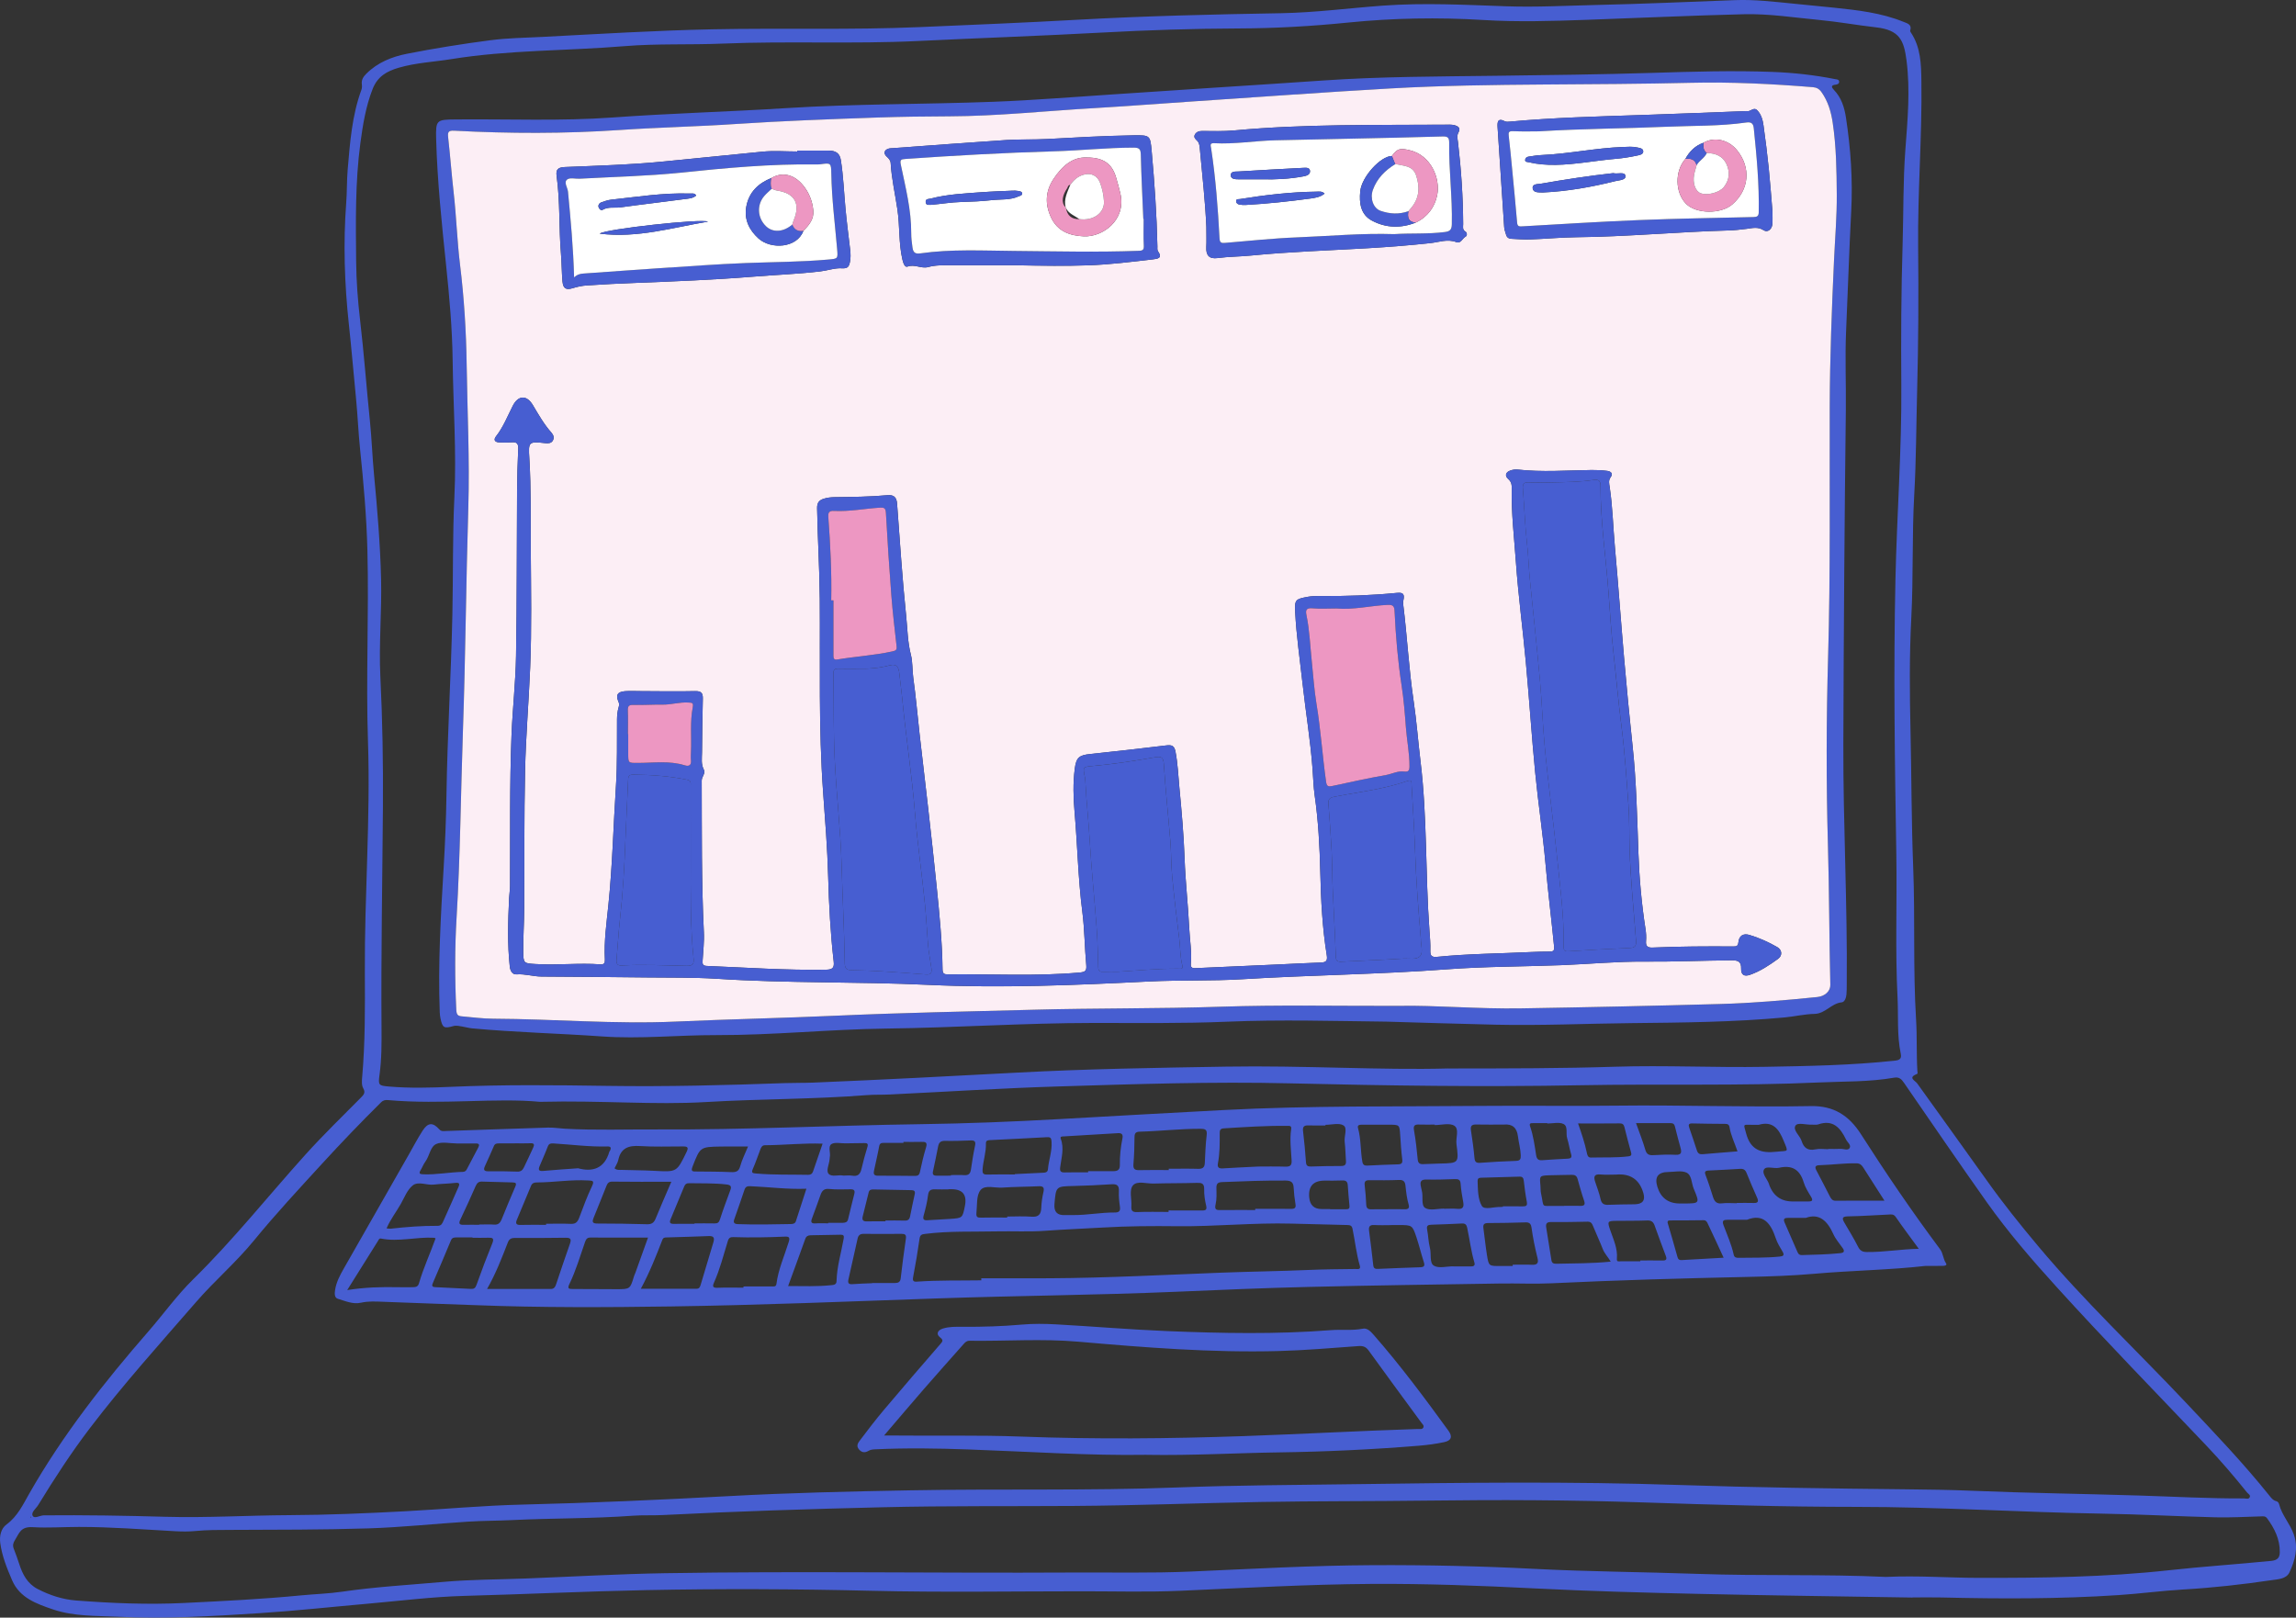 <svg width="992" height="699" viewBox="0 0 992 699" fill="none" xmlns="http://www.w3.org/2000/svg">
<rect x="0" y="0" width="992" height="699" fill="#333333" stroke="none"/>
<g clip-path="url(#clip0_7166_107)">
<path d="M826.307 690.322C795.52 689.809 764.732 689.438 733.951 688.74C710.383 688.202 686.809 687.59 663.272 686.385C639.716 685.18 616.161 684.283 592.586 684.432C564.995 684.605 537.446 686.206 509.885 687.405C495.904 688.017 481.879 687.615 467.873 687.615C437.389 687.615 406.892 688.14 376.42 687.398C343.976 686.614 311.545 686.459 279.119 687.114C252.98 687.64 226.859 688.9 200.72 689.605C186.881 689.976 173.073 691.731 159.264 692.949C143.509 694.339 127.791 696.064 111.993 697.084C91.645 698.4 71.303 699.624 50.925 698.629C41.511 698.171 31.937 698.536 22.82 695.427C15.706 693.004 8.486 690.433 5.223 682.843C3.01 677.695 0.871 672.423 0.117 666.798C-0.291 663.745 0.371 660.525 2.868 658.695C7.547 655.259 9.902 650.234 12.584 645.512C27.054 620.097 45.01 597.265 64.14 575.293C70.636 567.833 76.409 559.724 83.48 552.783C100.768 535.823 115.8 516.854 131.982 498.906C139.652 490.395 147.91 482.409 155.97 474.257C157.163 473.052 157.973 472.149 156.99 470.369C156.18 468.905 156.322 467.149 156.471 465.511C157.8 450.406 157.713 435.263 157.633 420.126C157.466 386.862 160.099 353.635 158.986 320.37C158.065 292.872 159.438 265.374 158.745 237.895C158.374 223.321 157.095 208.747 155.587 194.222C154.808 186.762 154.53 179.246 153.788 171.78C152.744 161.248 151.872 150.704 150.735 140.184C148.843 122.668 148.262 105.084 149.597 87.475C149.956 82.759 149.814 78 150.216 73.284C151.211 61.634 152.064 49.952 156.149 38.821C156.421 38.085 156.434 37.183 156.335 36.392C156.081 34.432 157.027 33.097 158.319 31.812C163.152 26.991 169.321 24.525 175.718 23.258C187.691 20.89 199.774 18.974 211.877 17.386C219.306 16.409 226.859 16.335 234.357 15.946C258.815 14.679 283.254 13.165 307.768 12.664C337.634 12.052 367.519 13.004 397.349 11.712C420.064 10.729 442.791 9.808 465.5 8.535C494.798 6.897 524.132 6.211 553.473 5.704C568.19 5.451 582.808 3.504 597.476 2.435C615.283 1.137 633.096 2.101 650.898 2.719C663.674 3.164 676.425 2.453 689.182 2.163C709.345 1.706 729.501 0.816 749.663 0.055C758.236 -0.272 766.71 0.785 775.203 1.607C780.933 2.163 786.668 2.719 792.392 3.319C802.609 4.388 812.808 5.525 822.444 9.444C824.125 10.124 826.152 10.575 825.312 13.22C825.238 13.449 825.448 13.813 825.608 14.055C829.898 20.464 830.052 27.807 830.151 35.081C830.485 58.976 828.495 82.827 828.742 106.728C828.952 127.427 828.86 148.132 828.31 168.825C827.908 183.752 827.914 198.697 827.067 213.598C826.053 231.405 826.721 249.23 825.788 267.018C824.929 283.391 825.083 299.764 825.454 316.124C825.893 335.68 825.837 355.254 826.61 374.797C827.475 396.72 826.505 418.68 827.852 440.578C828.31 447.977 827.976 455.369 828.408 462.749C828.439 463.237 828.724 463.911 828.149 464.133C824.174 465.654 827.506 466.995 828.328 468.144C838.347 482.175 848.503 496.112 858.473 510.179C865.383 519.926 872.849 529.21 880.514 538.369C900.485 562.227 923.169 583.513 944.456 606.116C956.768 619.188 969.173 632.155 980.417 646.173C981.251 647.212 982.011 648.306 983.414 648.652C984.088 648.819 984.527 649.338 984.675 649.913C985.881 654.74 989.428 658.386 991.06 663.084C993.125 669.023 991.53 674.295 989.194 679.401C987.834 682.367 984.1 682.417 981.282 682.837C968.667 684.704 955.99 686.107 943.238 686.848C933.899 687.392 924.603 688.659 915.263 689.271C889.859 690.946 864.431 690.909 838.99 690.291C834.769 690.186 830.547 690.279 826.325 690.279C826.325 690.291 826.325 690.31 826.325 690.322H826.307ZM233.442 476.124C214.219 474.288 190.936 477.428 167.695 475.37C166.583 475.271 165.649 475.345 164.66 476.315C155.927 484.944 147.422 493.825 139.145 502.855C129.163 513.758 119.07 524.605 109.699 536.064C101.986 545.496 92.689 553.438 84.741 562.598C69.171 580.534 53.261 598.192 38.847 617.112C30.732 627.761 23.469 638.954 16.497 650.364C15.557 651.903 13.307 653.491 14.136 655.018C14.884 656.402 17.238 654.82 18.932 654.802C36.437 654.641 53.929 654.925 71.433 655.426C89.216 655.932 107.035 654.814 124.837 654.721C141.624 654.641 158.387 653.924 175.143 653.034C191.888 652.144 208.607 650.568 225.357 650.166C255.304 649.443 285.214 648.114 315.13 646.482C341.133 645.061 367.186 644.48 393.226 643.991C431.727 643.268 470.247 644.233 508.754 642.749C534.677 641.754 560.643 641.68 586.591 641.315C632.726 640.672 678.86 640.116 724.989 641.668C757.927 642.774 790.884 643.206 823.834 643.553C833.1 643.651 842.359 643.775 851.624 644.164C875.798 645.178 900.002 645.487 924.182 646.235C939.307 646.705 954.413 647.564 969.557 647.49C970.397 647.49 971.553 648.015 972.029 646.933C972.431 646.013 971.337 645.524 970.873 644.949C965.317 638.021 959.537 631.272 953.431 624.831C931.785 602.012 909.793 579.527 888.66 556.232C877.973 544.451 867.552 532.405 858.349 519.413C846.271 502.361 834.484 485.098 822.623 467.891C821.548 466.327 820.534 465.307 818.432 465.672C807.64 467.57 796.669 467.248 785.797 467.749C751.536 469.319 717.225 468.293 682.94 468.948C641.033 469.745 599.114 469.127 557.207 468.126C523.842 467.329 490.471 468.453 457.125 469.473C432.858 470.215 408.623 471.779 384.369 472.947C381.08 473.107 377.767 472.959 374.492 473.219C351.393 475.036 328.215 474.832 305.092 476.204C282.568 477.539 260.002 475.456 233.436 476.111L233.442 476.124ZM625.624 461.71C652.628 461.692 675.182 461.673 697.731 460.95C719.247 460.258 740.769 461.376 762.297 460.993C781.136 460.66 799.957 460.344 818.71 458.323C820.868 458.088 821.665 457.402 821.232 455.319C819.545 447.285 820.256 439.101 819.842 430.992C818.797 410.509 819.662 390.008 819.322 369.513C818.667 329.771 818.055 290.017 818.939 250.256C819.557 222.258 821.696 194.308 821.473 166.279C821.313 145.994 821.418 125.703 822.036 105.43C822.45 91.851 822.203 78.254 823.223 64.674C824.181 51.862 825.38 38.987 823.729 26.156C822.604 17.404 820.719 12.973 810.564 11.817C802.393 10.89 794.277 9.407 786.094 8.634C775.24 7.608 764.386 5.884 753.477 6.149C730.836 6.7 708.207 7.769 685.573 8.566C670.652 9.091 655.719 9.555 640.798 8.64C621.328 7.441 601.87 7.794 582.487 9.747C566.793 11.329 551.081 12.237 535.326 12.293C515.547 12.361 495.787 13.004 476.045 14.079C449.621 15.519 423.179 16.428 396.749 17.713C368.57 19.086 340.311 17.67 312.107 18.845C298.015 19.432 283.91 18.783 269.811 19.945C244.908 21.997 219.807 21.539 195.046 25.538C187.443 26.768 179.699 27.096 172.257 29.271C167.207 30.749 163.14 32.961 160.989 38.468C158.034 46.04 156.774 53.883 155.71 61.794C153.43 78.791 153.714 95.906 153.875 112.989C153.955 121.407 154.592 129.856 155.568 138.225C157.262 152.725 158.325 167.28 159.815 181.799C160.612 189.568 160.865 197.393 161.607 205.168C163.041 220.119 164.271 235.101 164.648 250.108C165 264.206 163.641 278.304 164.339 292.421C165.26 311.148 165.581 329.901 165.445 348.634C165.217 380.354 164.605 412.067 164.84 443.786C164.889 450.678 164.914 457.588 163.974 464.448C163.356 468.985 163.585 469.127 168.221 469.517C177.066 470.264 185.88 470.029 194.743 469.64C217.279 468.639 239.846 468.892 262.394 469.226C288.045 469.609 313.659 468.942 339.279 468.021C343.29 467.879 347.314 467.978 351.325 467.811C380.734 466.587 410.125 465.073 439.515 463.49C469.536 461.877 499.613 461.414 529.677 460.907C563.153 460.338 596.61 462.501 625.63 461.698L625.624 461.71ZM815.051 681.403C828.804 680.779 841.772 681.793 854.739 681.817C882.22 681.861 909.663 681.545 937.07 678.529C951.768 676.91 966.565 675.946 981.3 674.481C983.946 674.215 984.972 673.146 984.997 670.711C985.059 665.099 982.697 660.401 979.471 656.025C978.748 655.043 977.716 655.228 976.665 655.259C970.181 655.438 963.685 655.815 957.207 655.654C940.846 655.24 924.497 654.338 908.137 654.066C872.72 653.466 837.352 651.136 801.929 651.143C771.031 651.143 740.151 650.234 709.277 649.196C678.496 648.157 647.702 648.034 616.909 648.435C592.809 648.751 568.703 648.596 544.61 649.023C517.741 649.498 490.885 650.562 464.01 650.741C436.511 650.926 409 650.648 381.513 651.303C349.718 652.057 317.923 653.071 286.153 654.684C281.938 654.9 277.698 654.653 273.495 654.962C256.132 656.242 238.714 655.994 221.34 656.847C214.967 657.163 208.57 657.119 202.204 657.527C187.839 658.442 173.505 659.981 159.129 660.438C139.368 661.069 119.589 660.988 99.816 661.087C94.661 661.112 89.519 661.063 84.388 661.576C81.502 661.86 78.64 661.817 75.754 661.662C61.877 660.914 48.014 659.796 34.106 659.808C27.431 659.808 20.663 660.308 14.099 659.913C8.839 659.598 8.301 662.602 6.484 665.451C5.686 666.699 5.39 667.793 5.927 669.178C6.774 671.372 7.596 673.578 8.313 675.822C9.753 680.328 11.842 684.327 16.262 686.626C21.509 689.352 27.128 691.163 32.969 691.608C48.378 692.776 63.818 693.437 79.271 692.683C96.213 691.855 113.161 691.033 130.053 689.389C135.987 688.814 141.97 688.653 147.861 687.788C162.411 685.662 177.09 684.852 191.708 683.548C203.483 682.497 215.357 682.547 227.187 682.089C247.244 681.31 267.295 680.136 287.359 679.802C345.855 678.838 404.364 679.84 462.867 679.512C480.167 679.413 497.492 679.839 514.768 679.079C540.895 677.936 567.016 676.446 593.174 676.329C616.544 676.218 639.908 676.731 663.266 677.942C686.599 679.153 709.987 679.258 733.345 680.087C760.832 681.057 788.344 680.149 815.058 681.422L815.051 681.403ZM13.283 655.389C13.246 655.45 13.171 655.531 13.19 655.568C13.289 655.828 13.431 655.834 13.555 655.586C13.573 655.543 13.518 655.444 13.468 655.407C13.431 655.376 13.351 655.395 13.283 655.395V655.389Z" fill="#475ED1"/>
<path d="M832.012 547.01C816.486 548.784 800.1 548.982 783.801 550.422C774.233 551.269 764.64 551.571 755.072 551.775C726.769 552.387 698.479 553.178 670.195 554.532C662.901 554.884 655.577 554.501 648.271 554.619C620.519 555.064 592.766 555.434 565.02 556.108C545.983 556.565 526.951 557.381 507.926 558.197C473.672 559.656 439.38 559.878 405.119 561.059C366.741 562.382 328.376 563.97 289.986 564.532C261.776 564.947 233.541 565.076 205.356 563.976C192.092 563.457 178.821 563.068 165.557 562.517C162.374 562.388 159.154 562.208 156.014 562.907C152.441 563.704 149.252 562.19 146.019 561.244C144.424 560.775 144.554 558.908 144.771 557.468C145.277 554.075 146.854 551.096 148.535 548.154C157.905 531.756 167.251 515.353 176.602 498.949C178.574 495.5 180.416 491.965 182.561 488.627C184.897 484.999 186.999 484.888 189.83 488.034C190.689 488.992 191.709 488.751 192.673 488.72C207.371 488.244 222.063 487.688 236.762 487.249C239.203 487.175 241.657 487.601 244.111 487.737C257.276 488.467 270.454 487.984 283.62 488.052C321.608 488.238 359.54 486.316 397.504 485.778C417.487 485.5 437.439 484.715 457.378 483.596C481.014 482.267 504.644 480.926 528.28 479.684C565.743 477.712 603.218 478.213 640.693 477.873C659.947 477.7 679.201 478.003 698.448 477.768C726.442 477.428 754.423 478.491 782.41 477.959C792.238 477.774 798.839 481.964 804.068 490.148C814.879 507.052 826.171 523.666 838.187 539.754C839.621 541.676 839.491 543.975 840.777 545.861C841.42 546.806 840.19 546.973 839.553 546.992C837.291 547.053 835.029 547.016 832.006 547.016L832.012 547.01ZM423.97 553.24C423.97 552.95 423.97 552.653 423.97 552.363C433.841 552.363 443.712 552.406 453.583 552.356C478.394 552.227 503.161 550.867 527.947 549.927C540.488 549.451 553.041 549.303 565.576 548.759C572.264 548.469 578.946 548.432 585.633 548.351C586.536 548.339 588.05 548.735 587.525 546.942C585.998 541.695 585.454 536.262 584.354 530.94C584.076 529.599 583.328 529.383 582.178 529.352C574.155 529.166 566.139 528.962 558.122 528.746C541.538 528.295 525.011 530.056 508.427 529.865C497.777 529.741 487.097 529.803 476.465 530.44C468.17 530.934 459.851 531.231 451.55 531.843C444.652 532.349 437.599 531.948 430.621 532.096C420.342 532.319 410.026 531.88 399.778 533.178C398.468 533.345 397.553 533.443 397.312 535.168C396.521 540.755 395.575 546.324 394.518 551.868C394.203 553.537 394.716 553.92 396.187 553.815C405.434 553.16 414.699 553.389 423.958 553.246L423.97 553.24ZM210.443 556.98C219.993 556.98 228.998 556.98 238.01 556.98C239.611 556.98 239.982 555.805 240.39 554.612C242.318 548.908 244.191 543.184 246.219 537.517C246.948 535.471 246.596 534.809 244.333 534.846C237.046 534.97 229.752 534.952 222.459 534.927C220.945 534.927 220.024 535.341 219.424 536.868C216.834 543.506 214.312 550.181 210.443 556.973V556.98ZM279.973 534.779C271.468 534.779 263.247 534.791 255.033 534.766C253.611 534.766 253.178 535.533 252.752 536.744C250.619 542.813 248.833 549.019 246.027 554.823C245.044 556.85 245.736 557.004 247.504 556.998C253.784 556.98 260.064 557.085 266.344 557.078C272.259 557.078 272.253 557.035 273.934 551.448C274.082 550.96 274.342 550.502 274.515 550.02C276.301 545.038 278.088 540.057 279.979 534.772L279.973 534.779ZM150.012 557.462C157.676 556.25 164.803 556.065 171.948 556.213C174.105 556.256 176.263 556.244 178.42 556.213C179.576 556.195 180.589 556.04 181.003 554.588C182.919 547.931 185.868 541.651 188.186 535.143C187.914 535.013 187.741 534.871 187.567 534.859C179.897 534.408 172.263 536.738 164.574 535.193C163.783 535.032 163.548 535.854 163.27 536.287C158.937 543.135 154.654 550.02 150.012 557.462ZM321.212 556.423V555.904C325.217 555.904 329.223 555.929 333.228 555.886C334.081 555.879 335.286 556.176 335.453 554.853C336.263 548.493 338.921 542.677 340.781 536.633C341.374 534.692 340.911 534.278 339.075 534.364C331.683 534.698 324.284 534.816 316.879 534.575C315.649 534.531 314.926 534.779 314.475 536.237C312.602 542.288 311.069 548.463 308.467 554.272C307.651 556.09 308.189 556.547 310.117 556.467C313.813 556.312 317.516 556.423 321.218 556.423H321.212ZM543.677 504.085C546.409 504.085 550.828 503.992 555.248 504.122C557.306 504.184 558.178 503.727 558.048 501.434C557.8 496.928 557.182 492.41 557.862 487.886C558.091 486.353 557.065 486.513 556.156 486.501C546.996 486.402 537.867 487.008 528.738 487.583C527.124 487.682 526.97 488.491 526.976 489.771C527.001 494.091 527.032 498.417 526.21 502.682C525.845 504.598 526.735 504.988 528.429 504.876C532.941 504.586 537.465 504.394 543.677 504.079V504.085ZM276.876 556.887C285.115 556.887 292.99 556.875 300.858 556.899C302.23 556.899 302.478 556.034 302.787 554.977C304.573 548.895 306.427 542.838 308.238 536.769C308.739 535.081 308.51 534.031 306.316 534.123C300.265 534.383 294.201 534.513 288.144 534.711C287.359 534.735 286.599 534.667 286.185 535.737C283.44 542.832 280.64 549.909 276.87 556.887H276.876ZM504.966 505.593C504.966 505.408 504.966 505.222 504.966 505.031C509.187 505.031 513.409 504.944 517.624 505.068C519.565 505.124 520.461 504.518 520.548 502.528C520.727 498.523 520.882 494.499 521.345 490.525C521.611 488.232 520.888 487.78 518.731 487.774C509.966 487.731 501.263 488.782 492.517 489.01C490.842 489.054 490.187 489.548 490.175 491.328C490.156 495.234 490.033 499.153 489.705 503.047C489.52 505.235 490.36 505.68 492.313 505.63C496.529 505.519 500.75 505.599 504.972 505.599L504.966 505.593ZM235.946 529.259C235.946 529.111 235.946 528.956 235.946 528.808C239.543 528.808 243.147 528.703 246.738 528.851C248.802 528.938 249.6 527.906 250.249 526.194C251.985 521.614 253.648 516.984 255.768 512.584C256.98 510.062 255.904 510.204 254.05 510.093C246.626 509.648 239.277 510.94 231.879 510.952C230.785 510.952 229.907 511.249 229.431 512.411C227.41 517.318 225.333 522.207 223.3 527.108C222.675 528.604 222.978 529.358 224.839 529.309C228.541 529.204 232.243 529.278 235.946 529.278V529.259ZM290.054 510.655C281.153 510.655 272.821 510.711 264.489 510.6C262.981 510.581 262.462 511.36 262.042 512.398C260.15 517.034 258.346 521.706 256.436 526.336C255.601 528.357 256.355 528.709 258.284 528.709C265.386 528.709 272.488 528.808 279.59 529.012C281.543 529.068 282.538 528.363 283.255 526.601C285.295 521.607 287.47 516.675 290.054 510.655ZM376.81 554.489C376.81 554.489 376.81 554.427 376.81 554.396C380.098 554.396 383.386 554.384 386.675 554.402C388.084 554.408 388.962 554.013 389.153 552.387C389.821 546.683 390.538 540.978 391.384 535.298C391.65 533.524 391.007 533.153 389.45 533.165C384.004 533.215 378.553 533.227 373.107 533.165C371.574 533.147 370.839 533.839 370.53 535.211C369.207 541.108 367.903 547.004 366.562 552.9C366.166 554.649 366.883 555.033 368.509 554.897C371.272 554.668 374.047 554.619 376.816 554.495L376.81 554.489ZM438.477 507.503C438.477 507.447 438.477 507.392 438.477 507.342C442.377 507.157 446.271 506.959 450.172 506.78C451.321 506.724 452.656 506.774 452.774 505.253C453.083 501.267 454.628 497.453 454.325 493.374C454.226 492.039 454.078 491.297 452.465 491.39C444.269 491.86 436.067 492.237 427.864 492.651C426.919 492.7 425.93 492.725 425.973 494.079C426.103 497.917 424.774 501.57 424.521 505.365C424.415 506.928 424.737 507.583 426.461 507.54C430.467 507.429 434.472 507.503 438.477 507.503ZM348.414 513.671C340.052 513.987 332.103 512.899 324.111 512.571C322.807 512.516 322.077 512.812 321.639 514.16C320.242 518.431 318.703 522.658 317.232 526.91C316.737 528.351 317.244 528.901 318.808 528.962C326.41 529.247 334.013 529.068 341.615 528.932C342.555 528.913 343.513 528.783 343.871 527.695C345.355 523.159 346.814 518.61 348.408 513.678L348.414 513.671ZM542.336 522.874C542.336 522.701 542.336 522.528 542.336 522.349C547.484 522.349 552.627 522.312 557.77 522.374C559.358 522.392 560.013 521.997 559.71 520.254C559.309 517.93 559.055 515.569 558.932 513.208C558.808 510.89 557.844 510.155 555.464 510.136C546.304 510.074 537.156 510.414 528.008 510.791C526.105 510.872 525.517 511.539 525.554 513.362C525.604 515.723 525.74 518.171 525.202 520.427C524.596 522.949 525.771 522.905 527.526 522.887C532.459 522.837 537.397 522.868 542.336 522.868V522.874ZM470.136 506.588C470.136 506.415 470.136 506.242 470.136 506.069C473.826 506.069 477.522 506.082 481.212 506.069C482.887 506.063 483.876 505.433 483.839 503.504C483.759 499.598 484.198 495.717 484.958 491.884C485.267 490.327 484.76 489.554 483.06 489.653C475.285 490.129 467.503 490.568 459.727 491.05C459.109 491.087 457.885 490.957 458.287 492.027C459.882 496.236 458.559 500.34 458.046 504.462C457.848 506.051 458.293 506.681 459.987 506.625C463.368 506.52 466.761 506.595 470.148 506.595L470.136 506.588ZM204.163 534.859V534.711C201.901 534.711 199.645 534.717 197.383 534.711C196.332 534.711 195.362 534.704 194.849 535.934C192.296 542.047 189.731 548.154 187.092 554.229C186.554 555.465 186.473 556.127 188.093 556.201C193.223 556.423 198.353 556.683 203.477 556.955C204.781 557.023 205.387 556.603 205.869 555.243C208.02 549.192 210.295 543.178 212.712 537.226C213.595 535.044 212.792 534.779 210.944 534.84C208.688 534.921 206.426 534.859 204.163 534.859ZM167.01 530.798C167.826 530.866 168.332 530.996 168.814 530.94C175.558 530.174 182.314 529.649 189.107 529.698C190.782 529.71 191.152 528.517 191.635 527.454C193.823 522.627 195.936 517.769 198.081 512.93C198.755 511.403 198.397 510.946 196.653 511.15C193.6 511.514 190.503 511.508 187.45 511.879C184.341 512.256 180.719 510.291 178.277 512.275C175.966 514.147 174.748 517.423 173.203 520.167C171.231 523.672 168.703 526.867 167.01 530.804V530.798ZM340.509 555.719C346.943 555.725 352.982 555.985 359.002 555.354C360.096 555.243 361.388 555.224 361.432 553.611C361.586 547.313 363.453 541.305 364.534 535.168C364.763 533.87 364.337 533.518 363.15 533.542C358.842 533.635 354.534 533.685 350.225 533.777C349.131 533.802 348.334 534.173 347.908 535.372C345.522 542.072 343.056 548.741 340.509 555.725V555.719ZM695.926 545.162C694.77 543.215 693.25 541.695 692.465 539.674C691.167 536.342 689.634 533.097 688.28 529.785C687.817 528.653 687.372 527.875 685.907 527.912C680.659 528.042 675.406 528.097 670.152 528.054C668.334 528.042 667.76 528.715 668.05 530.44C668.823 535.1 669.577 539.766 670.282 544.439C670.473 545.712 671.079 546.114 672.34 546.089C680.14 545.916 687.947 545.972 695.926 545.168V545.162ZM601.216 529.364C601.216 529.364 601.216 529.383 601.216 529.389C598.749 529.389 596.277 529.5 593.823 529.352C591.876 529.234 591.264 529.945 591.511 531.824C592.173 536.806 592.779 541.794 593.329 546.788C593.489 548.222 594.293 548.358 595.442 548.308C601.494 548.048 607.551 547.795 613.602 547.603C615.302 547.548 615.71 546.992 615.16 545.323C614.016 541.831 613.182 538.234 612.02 534.754C610.215 529.346 610.141 529.37 604.3 529.358C603.274 529.358 602.248 529.358 601.216 529.358V529.364ZM504.892 523.703C504.892 523.486 504.892 523.27 504.892 523.048C509.725 523.048 514.552 523.023 519.386 523.066C520.987 523.078 521.531 522.689 521.11 520.915C520.579 518.628 520.202 516.23 520.27 513.894C520.344 511.181 519.009 511.069 516.901 511.137C510.733 511.323 504.558 511.249 498.389 511.428C495.348 511.521 491.361 510.111 489.526 512.194C487.764 514.197 489.025 518.103 488.815 521.162C488.685 523.091 489.161 523.851 491.312 523.758C495.83 523.567 500.361 523.697 504.885 523.697L504.892 523.703ZM653.574 547.041C653.574 546.862 653.574 546.676 653.574 546.497C656.35 546.497 659.125 546.392 661.894 546.528C664.156 546.639 664.83 545.786 664.298 543.648C663.211 539.266 662.296 534.853 661.684 530.372C661.505 529.074 660.924 528.147 659.261 528.202C653.815 528.381 648.364 528.48 642.912 528.499C641.287 528.505 640.687 529.055 640.91 530.668C641.441 534.531 641.824 538.419 642.436 542.27C643.215 547.121 643.289 547.103 648.333 547.047C650.082 547.029 651.825 547.047 653.574 547.047V547.041ZM829.021 539.624C825.473 534.76 822.172 530.39 819.069 525.884C818.13 524.512 817.036 524.778 815.855 524.834C810.014 525.1 804.173 525.514 798.332 525.613C795.712 525.656 795.903 526.639 796.874 528.326C798.852 531.756 800.965 535.118 802.745 538.648C803.605 540.347 804.538 540.984 806.466 541.015C813.865 541.138 821.152 539.766 829.021 539.624ZM435.164 526.132C435.164 525.983 435.164 525.835 435.164 525.687C438.656 525.687 442.167 525.47 445.641 525.749C448.787 526.002 449.794 524.685 449.893 521.787C449.974 519.543 450.326 517.281 450.827 515.087C451.278 513.121 450.734 512.503 448.75 512.596C443.515 512.843 438.261 512.818 433.038 513.183C429.83 513.406 425.571 511.904 423.668 514.222C421.764 516.545 422.246 520.662 421.881 524.036C421.659 526.076 422.425 526.206 424.057 526.156C427.753 526.051 431.462 526.126 435.164 526.126V526.132ZM300.061 528.839C300.061 528.771 300.061 528.703 300.061 528.641C302.941 528.641 305.821 528.598 308.702 528.66C310 528.684 310.612 528.332 311.057 526.948C312.41 522.664 314.017 518.461 315.563 514.24C316.131 512.689 315.711 512.052 314.005 511.842C308.572 511.181 303.12 511.403 297.675 511.279C296.538 511.255 296 511.762 295.617 512.683C293.664 517.398 291.735 522.127 289.745 526.83C289.108 528.338 289.522 528.882 291.117 528.851C294.096 528.802 297.082 528.839 300.067 528.839H300.061ZM708.708 545.001C708.708 544.89 708.708 544.779 708.708 544.668C711.892 544.668 715.075 544.631 718.252 544.686C719.76 544.711 720.335 544.297 719.735 542.727C718.073 538.345 716.466 533.944 714.877 529.537C714.327 528.004 713.455 527.312 711.7 527.38C707.293 527.547 702.874 527.491 698.461 527.541C694.43 527.584 694.406 527.757 695.772 531.744C697.119 535.675 698.967 539.519 698.584 543.852C698.436 545.508 699.53 545.014 700.395 545.008C703.164 544.995 705.933 545.008 708.702 545.008L708.708 545.001ZM355.411 494.196C346.894 493.887 338.704 494.839 330.496 494.87C329.321 494.87 328.901 495.692 328.561 496.557C327.449 499.413 326.503 502.342 325.254 505.142C324.469 506.91 325.304 506.965 326.639 507.083C334.136 507.75 341.659 507.497 349.169 507.658C350.281 507.682 350.924 507.206 351.264 506.242C352.636 502.311 353.977 498.368 355.411 494.196ZM463.671 525.044C469.648 525.106 475.557 523.907 481.521 523.944C483.332 523.956 484.148 523.486 483.876 521.49C483.567 519.259 483.301 516.972 483.425 514.735C483.567 512.157 482.498 511.589 480.162 511.743C474.728 512.102 469.277 512.361 463.831 512.485C456.229 512.658 456.229 512.59 455.58 520.34C455.308 523.612 456.771 525.184 459.968 525.056C461.198 525.007 462.435 525.05 463.671 525.05V525.044ZM754.775 527.084C751.555 527.084 748.984 527.09 746.412 527.084C744.799 527.084 743.878 527.362 744.645 529.395C746.221 533.61 748.087 537.727 749.058 542.152C749.317 543.326 750.059 543.537 751.091 543.524C757.056 543.444 763.027 543.574 768.973 542.98C770.438 542.832 771.081 542.412 770.172 540.854C769.09 539.012 767.916 537.158 767.254 535.149C765.116 528.721 761.927 524.222 754.781 527.09L754.775 527.084ZM814.199 518.839C810.83 513.554 807.95 508.999 805.014 504.481C804.365 503.479 803.642 502.707 802.115 502.682C796.756 502.589 791.459 503.35 786.119 503.504C784.53 503.547 783.863 504.054 784.796 505.772C786.799 509.45 788.622 513.22 790.575 516.922C791.088 517.893 791.601 518.869 793.041 518.857C799.89 518.808 806.738 518.832 814.193 518.832L814.199 518.839ZM649.761 485.945C645.762 485.945 641.756 486.007 637.757 485.92C635.798 485.877 635.248 486.606 635.538 488.504C636.144 492.459 636.713 496.427 637.059 500.408C637.22 502.237 637.955 502.583 639.581 502.466C644.705 502.107 649.835 501.786 654.965 501.631C656.813 501.576 657.104 500.871 657.048 499.209C656.955 496.409 656.158 493.739 655.83 490.994C655.385 487.274 653.364 485.59 649.767 485.945H649.761ZM627.923 547.196C627.923 547.196 627.923 547.233 627.923 547.251C630.39 547.251 632.862 547.239 635.328 547.251C636.509 547.257 637.467 547.022 637.022 545.533C635.551 540.607 634.976 535.495 633.894 530.489C633.61 529.173 633.029 528.616 631.607 528.691C627.194 528.932 622.775 529.061 618.355 529.222C617.026 529.272 616.26 529.593 616.594 531.268C617.113 533.882 617.125 536.608 617.793 539.173C618.485 541.825 617.509 545.694 619.499 546.911C621.582 548.184 625.055 547.196 627.917 547.196H627.923ZM207.019 529.247C207.019 529.21 207.019 529.173 207.019 529.136C209.176 529.136 211.352 529.006 213.497 529.173C215.295 529.315 216.111 528.406 216.711 526.966C218.658 522.238 220.555 517.485 222.62 512.812C223.269 511.341 222.904 510.977 221.501 510.94C217.082 510.834 212.656 510.723 208.237 510.581C206.803 510.538 206.079 511.205 205.505 512.522C203.385 517.392 201.159 522.226 198.885 527.028C198.125 528.641 198.39 529.296 200.226 529.259C202.488 529.21 204.751 529.247 207.019 529.247ZM572.666 486.056C572.666 486.149 572.666 486.241 572.666 486.334C570.206 486.334 567.739 486.402 565.279 486.309C563.431 486.241 562.751 486.841 562.992 488.8C563.536 493.281 563.938 497.781 564.26 502.28C564.371 503.85 565.162 504.104 566.454 504.067C570.768 503.955 575.076 503.801 579.391 503.844C581.257 503.863 581.659 503.096 581.517 501.458C581.288 498.801 581.313 496.112 580.979 493.473C580.664 490.994 582.296 487.502 580.485 486.322C578.612 485.104 575.33 486.05 572.666 486.05V486.056ZM744.706 543.469C742.376 538.437 740.188 533.654 737.926 528.907C737.567 528.147 737.234 527.25 735.979 527.275C731.25 527.362 726.522 527.337 721.794 527.362C720.873 527.362 720.211 527.442 720.607 528.746C722.053 533.549 723.413 538.376 724.773 543.203C725.032 544.136 725.49 544.563 726.503 544.501C732.524 544.142 738.544 543.821 744.706 543.475V543.469ZM595.517 485.994C593.156 485.994 590.794 485.982 588.433 486C587.494 486.007 586.344 486.056 586.734 487.447C588.081 492.237 587.747 497.231 588.625 502.07C588.86 503.356 589.534 503.733 590.757 503.671C595.164 503.449 599.571 503.245 603.978 503.133C605.604 503.09 606.055 502.583 605.839 500.902C605.394 497.447 605.19 493.961 604.961 490.481C604.671 486.019 604.702 486.019 600.134 486C598.595 486 597.056 486 595.517 485.988V485.994ZM780.173 526.268C777.076 526.268 774.814 526.286 772.552 526.262C771.124 526.243 770.326 526.614 771.031 528.233C772.83 532.337 774.604 536.454 776.409 540.557C776.81 541.466 777.088 542.368 778.504 542.338C784.048 542.202 789.586 542.066 795.106 541.509C796.633 541.355 797.146 540.743 796.15 539.327C794.741 537.325 793.072 535.427 792.083 533.227C789.543 527.59 786.02 524.129 780.173 526.274V526.268ZM619.876 486.155C619.876 486.087 619.876 486.019 619.876 485.951C617.614 485.951 615.351 486.007 613.095 485.932C611.26 485.871 610.561 486.328 610.932 488.423C611.661 492.558 612.131 496.749 612.52 500.933C612.669 502.552 613.33 503.102 614.82 503.041C617.28 502.936 619.746 502.837 622.212 502.781C630.247 502.602 630.353 502.596 629.277 494.425C628.912 491.668 630.587 487.861 628.325 486.433C626.267 485.135 622.75 486.161 619.882 486.161L619.876 486.155ZM265.509 504.845C266.56 505.754 267.741 505.501 268.847 505.531C273.477 505.68 278.112 505.68 282.729 505.933C292.483 506.465 292.396 506.477 296.6 497.861C297.656 495.692 296.989 495.395 295.06 495.395C288.886 495.395 282.692 495.624 276.542 495.228C271.647 494.913 268.247 496.001 267.123 501.273C266.857 502.528 266.059 503.671 265.509 504.845ZM390.334 493.43C390.334 493.578 390.334 493.72 390.334 493.868C387.558 493.868 384.783 493.893 382.014 493.856C380.908 493.844 380.098 493.906 379.845 495.339C379.227 498.77 378.398 502.163 377.687 505.575C377.428 506.842 377.212 508.053 379.233 508.041C384.579 508.016 389.926 508.09 395.272 508.127C396.385 508.134 397.151 507.88 397.442 506.52C398.208 502.917 399.03 499.314 400.106 495.797C400.792 493.547 399.809 493.362 398.048 493.417C395.482 493.491 392.905 493.436 390.34 493.436L390.334 493.43ZM249.779 504.827C255.892 506.489 261.158 505.086 263.278 497.633C263.334 497.447 263.538 497.311 263.618 497.126C264.112 496.007 263.884 495.358 262.512 495.401C254.674 495.624 246.911 494.573 239.11 494.097C238.054 494.035 237.17 494.097 236.681 495.401C235.606 498.269 234.314 501.05 233.146 503.881C232.546 505.334 232.645 506.168 234.654 505.976C239.463 505.519 244.29 505.229 249.779 504.827ZM681.803 485.45C683.354 489.826 684.689 493.875 685.586 498.059C685.796 499.023 685.987 500.235 687.366 500.197C692.792 500.049 698.238 500.34 703.653 499.666C704.685 499.536 705.031 499.122 704.722 498.022C703.708 494.381 702.762 490.723 701.848 487.051C701.557 485.883 701.026 485.407 699.74 485.426C693.899 485.5 688.058 485.457 681.803 485.457V485.45ZM382.577 527.757C382.577 527.64 382.577 527.522 382.577 527.405C385.346 527.405 388.115 527.337 390.884 527.436C392.287 527.485 392.936 526.935 393.202 525.613C393.838 522.405 394.506 519.203 395.217 516.014C395.489 514.778 395.031 514.302 393.838 514.283C388.3 514.191 382.768 514.079 377.23 513.974C376.334 513.956 375.574 514.222 375.333 515.18C374.455 518.647 373.614 522.12 372.749 525.594C372.353 527.182 372.879 527.85 374.585 527.782C377.249 527.683 379.913 527.757 382.577 527.757ZM750.38 519.92V519.809C752.847 519.809 755.313 519.753 757.779 519.827C759.701 519.883 759.819 519.024 759.176 517.553C757.631 514.005 756.042 510.47 754.621 506.873C754.07 505.476 753.261 504.988 751.845 505.074C747.333 505.346 742.827 505.599 738.309 505.797C736.492 505.878 736.374 506.489 737.017 508.096C738.229 511.125 739.137 514.271 740.163 517.374C740.763 519.191 741.696 520.26 743.915 519.988C746.042 519.722 748.223 519.932 750.38 519.932V519.92ZM698.269 507.553C696.013 507.553 693.738 507.719 691.501 507.509C688.676 507.243 688.503 508.56 689.208 510.692C690.005 513.121 690.969 515.519 691.495 518.004C691.927 520.044 692.86 520.711 694.863 520.619C698.658 520.439 702.46 520.458 706.261 520.39C709.669 520.332 710.932 518.744 710.05 515.625C708.377 509.708 704.45 507.017 698.269 507.553ZM649.353 521.484C649.353 521.416 649.353 521.342 649.353 521.274C652.221 521.274 655.095 521.237 657.963 521.286C659.397 521.311 659.972 520.946 659.669 519.327C659.094 516.317 658.692 513.264 658.358 510.216C658.216 508.937 657.765 508.399 656.461 508.443C650.929 508.628 645.397 508.776 639.865 508.918C638.864 508.943 638.375 509.308 638.413 510.377C638.536 514.073 638.505 518.19 640.242 521.107C641.355 522.973 645.601 521.403 648.438 521.546C648.741 521.558 649.05 521.509 649.359 521.484H649.353ZM197.296 494.128C197.296 494.128 197.296 494.11 197.296 494.097C194.323 494.097 190.948 493.219 188.476 494.338C185.862 495.519 185.614 499.481 183.791 501.934C182.95 503.065 182.456 504.456 181.714 505.674C180.898 507.027 181.281 507.367 182.777 507.429C188.556 507.676 194.243 506.502 199.991 506.384C200.826 506.366 201.314 505.964 201.679 505.278C203.341 502.114 205.016 498.955 206.667 495.791C207.254 494.666 207 494.091 205.616 494.116C202.841 494.159 200.065 494.128 197.29 494.128H197.296ZM410.836 508.022C410.836 507.936 410.836 507.855 410.836 507.769C412.783 507.769 414.736 507.67 416.677 507.8C418.513 507.923 419.242 507.089 419.495 505.395C420.015 501.959 420.534 498.51 421.263 495.111C421.665 493.244 421.115 492.737 419.322 492.805C415.632 492.954 411.936 493.065 408.246 492.985C406.417 492.948 405.656 493.708 405.329 495.352C404.618 498.961 403.882 502.571 403.097 506.162C402.794 507.559 403.338 508.047 404.674 508.028C406.726 507.998 408.778 508.022 410.83 508.022H410.836ZM668.526 485.475V485.308C666.474 485.308 664.422 485.29 662.37 485.321C661.566 485.333 660.584 485.265 661.06 486.631C662.487 490.71 663.044 494.987 663.705 499.227C663.965 500.89 664.7 501.471 666.357 501.341C670.034 501.05 673.724 500.884 677.408 500.673C678.688 500.599 679.244 500.185 678.805 498.726C678.131 496.477 677.816 494.116 677.105 491.884C676.438 489.777 677.6 486.674 675.492 485.679C673.564 484.77 670.875 485.487 668.52 485.487L668.526 485.475ZM675.789 521.119V521.057C678.051 521.057 680.319 521.008 682.582 521.07C684.281 521.119 685.097 520.785 684.405 518.789C683.336 515.699 682.477 512.528 681.58 509.376C681.203 508.053 680.387 507.621 679.071 507.664C675.881 507.763 672.692 507.732 669.503 507.849C665.145 508.01 665.151 508.053 665.553 512.275C665.658 513.399 665.572 514.561 665.806 515.655C667.253 522.287 665.541 520.965 672.08 521.101C673.316 521.125 674.552 521.101 675.783 521.101L675.789 521.119ZM775.216 519.166C777.268 519.166 779.326 519.16 781.378 519.166C783.022 519.172 783.387 518.672 782.472 517.151C781.273 515.149 779.956 513.115 779.301 510.909C777.645 505.383 774.258 503.325 768.645 504.617C766.476 505.117 763.225 503.708 762.223 505.247C761.024 507.083 763.552 509.419 764.294 511.601C764.362 511.792 764.399 511.996 764.473 512.188C766.336 517.054 769.918 519.378 775.222 519.16L775.216 519.166ZM323.19 495.426C318.962 495.426 315.173 495.377 311.378 495.438C302.441 495.587 302.546 495.649 299.257 503.974C298.305 506.384 299.369 506.211 301.013 506.224C305.939 506.255 310.871 506.273 315.798 506.483C317.887 506.57 319.172 506.316 319.821 503.924C320.582 501.106 321.96 498.455 323.19 495.432V495.426ZM750.696 497.521C749.453 493.85 747.828 490.63 747.253 487.088C747.055 485.858 746.357 485.648 745.331 485.642C740.608 485.599 735.88 485.58 731.158 485.45C729.631 485.407 729.402 485.982 729.841 487.267C730.972 490.549 732.091 493.838 733.16 497.144C733.581 498.43 734.335 498.875 735.682 498.751C740.584 498.306 745.498 497.942 750.69 497.527L750.696 497.521ZM623.881 522.256C623.881 522.256 623.881 522.3 623.881 522.324C625.828 522.324 627.787 522.182 629.722 522.362C632.046 522.572 632.565 521.558 632.207 519.506C631.749 516.885 631.243 514.252 631.082 511.607C630.971 509.734 630.136 509.456 628.554 509.512C624.456 509.654 620.352 509.796 616.254 509.697C613.849 509.642 613.448 510.711 613.905 512.683C614.041 513.282 614.115 513.9 614.288 514.487C615.024 517.028 613.856 520.785 615.765 521.984C617.743 523.227 621.112 522.263 623.875 522.263L623.881 522.256ZM409.816 513.882C409.816 513.882 409.816 513.931 409.816 513.956C407.869 513.956 405.916 514.018 403.969 513.937C402.146 513.863 401.218 514.376 400.965 516.434C400.606 519.37 399.896 522.275 399.098 525.13C398.616 526.855 399.049 527.393 400.736 527.281C404.012 527.065 407.288 526.923 410.564 526.7C415.855 526.342 415.855 526.323 416.893 521.138C417.866 516.28 415.917 513.861 411.046 513.882C410.638 513.882 410.224 513.882 409.816 513.882ZM357.84 528.616V528.419C359.892 528.419 361.945 528.443 364.003 528.406C365.06 528.388 366.086 528.215 366.401 526.935C367.303 523.264 368.163 519.58 369.108 515.915C369.504 514.37 368.954 513.894 367.446 513.912C364.367 513.95 361.265 514.086 358.211 513.77C355.937 513.535 355.121 514.636 354.49 516.397C353.291 519.759 352.098 523.134 350.831 526.472C350.238 528.029 350.429 528.759 352.308 528.641C354.15 528.524 356.005 528.616 357.853 528.616H357.84ZM599.571 522.541V522.516C602.031 522.516 604.498 522.448 606.958 522.541C608.552 522.603 609.016 521.892 608.614 520.513C607.829 517.837 607.532 515.093 607.242 512.336C607.069 510.717 606.475 509.796 604.535 509.876C600.233 510.05 595.918 510.025 591.604 509.982C589.979 509.963 589.428 510.532 589.614 512.157C589.929 514.908 590.189 517.67 590.281 520.433C590.337 522.034 590.943 522.609 592.494 522.559C594.855 522.485 597.216 522.541 599.578 522.541H599.571ZM706.86 485.321C708.356 489.542 709.796 493.139 710.866 496.841C711.459 498.893 712.534 499.264 714.407 499.153C717.584 498.968 720.786 498.838 723.957 499.005C726.553 499.134 726.584 497.886 726.089 496.026C725.273 492.966 724.396 489.913 723.679 486.829C723.413 485.673 722.813 485.321 721.763 485.321C716.942 485.327 712.12 485.321 706.86 485.321ZM222.44 494.035C222.44 494.035 222.44 494.066 222.44 494.079C220.178 494.079 217.922 494.079 215.66 494.079C214.714 494.079 213.861 494.103 213.391 495.21C212.155 498.115 210.845 500.982 209.535 503.856C208.867 505.315 208.972 506.143 210.894 506.131C215.11 506.1 219.325 506.1 223.534 506.267C225.067 506.329 225.803 505.593 226.359 504.45C227.738 501.607 229.073 498.739 230.389 495.865C230.908 494.728 230.902 493.936 229.221 494.017C226.965 494.122 224.703 494.042 222.44 494.042V494.035ZM725.904 520.05C726.417 520.05 726.93 520.05 727.443 520.05C734.397 520.031 734.452 520.007 731.801 513.709C730.793 511.31 730.972 507.806 728.692 506.718C726.51 505.686 723.475 506.415 720.817 506.434C716.358 506.463 714.778 508.597 716.076 512.837C717.56 517.67 720.836 520.075 725.904 520.05ZM364.454 507.991C365.74 507.991 367.001 507.818 368.2 508.028C370.647 508.455 371.686 507.355 372.205 505.111C372.94 501.922 373.806 498.757 374.77 495.624C375.283 493.961 374.405 493.924 373.256 493.943C370.579 493.98 367.909 494.004 365.233 494.054C363.181 494.091 360.647 493.436 359.2 494.4C357.649 495.432 358.953 498.176 358.508 500.123C358.44 500.42 358.446 500.735 358.421 501.044C358.242 503.164 356.814 505.878 358.007 507.219C359.349 508.727 362.291 507.522 364.454 507.998V507.991ZM574.681 522.448C574.681 522.448 574.681 522.497 574.681 522.522C576.937 522.522 579.199 522.497 581.455 522.535C582.549 522.553 583.192 522.355 583.05 521.002C582.734 518.047 582.512 515.074 582.308 512.108C582.203 510.55 581.474 510.019 579.922 510.093C577.363 510.216 574.792 510.148 572.221 510.161C567.412 510.194 565.222 512.604 565.65 517.392C565.951 520.738 567.727 522.423 570.978 522.448C572.208 522.454 573.444 522.448 574.674 522.448H574.681ZM789.889 496.588V496.464C791.632 496.464 793.388 496.551 795.124 496.44C796.503 496.353 798.394 497.305 799.136 496.081C799.908 494.808 798.153 493.584 797.553 492.336C795.143 487.348 791.954 483.658 785.575 485.864C784.74 486.155 783.739 485.92 782.818 485.976C780.37 486.112 776.705 484.894 775.759 486.384C774.492 488.368 777.669 490.667 778.411 493.077C779.301 495.964 781.094 497.354 784.363 496.656C786.131 496.279 788.047 496.588 789.895 496.588H789.889ZM759.844 486.044C758.817 486.044 757.791 486.068 756.772 486.044C752.791 485.939 753.397 485.778 754.367 489.554C756.246 496.909 760.82 498.461 767.632 497.676C772.688 497.095 772.817 498.226 770.654 492.972C768.614 488.009 766.099 484.239 759.85 486.044H759.844Z" fill="#475ED1"/>
<path d="M495.317 628.645C470.828 629.053 444.627 627.255 418.401 626.328C405.038 625.852 391.638 625.642 378.25 626.272C377.236 626.322 376.247 626.346 375.283 626.915C373.849 627.762 372.458 627.83 371.173 626.359C369.72 624.702 370.802 623.386 371.673 622.23C374.999 617.835 378.342 613.447 381.89 609.238C389.907 599.732 398.023 590.307 406.169 580.912C407.22 579.7 407.789 579.15 406.126 577.871C404.389 576.524 405.019 574.836 407.331 574.101C410.119 573.211 413.036 573.31 415.904 573.328C424.452 573.384 432.976 573.13 441.499 572.376C446.407 571.944 451.389 572.006 456.315 572.277C472.244 573.155 488.147 574.521 504.082 575.176C527.742 576.147 551.428 576.623 575.082 574.768C579.687 574.41 584.31 575.04 588.928 574.132C590.763 573.767 592.327 575.473 593.508 576.82C605.066 590.022 615.537 604.077 625.828 618.262C627.645 620.765 627.076 622.489 624.023 623.151C620.339 623.948 616.563 624.43 612.805 624.739C592.797 626.365 572.752 627.31 552.67 627.595C534.14 627.854 515.628 628.985 495.311 628.658L495.317 628.645ZM381.964 620.308C384.041 620.308 385.16 620.295 386.285 620.308C404.5 620.518 422.709 620.067 440.937 620.759C473.134 621.983 505.33 621.68 537.545 620.555C562.541 619.683 587.506 618.287 612.502 617.489C613.373 617.458 614.548 617.817 614.993 616.785C615.339 615.981 614.541 615.345 614.047 614.671C606.444 604.337 598.854 593.984 591.332 583.588C590.176 581.987 588.934 581.511 586.937 581.66C575.447 582.494 563.957 583.495 552.448 583.804C523.496 584.577 494.662 582.278 465.852 579.762C450.221 578.396 434.577 579.577 418.939 579.361C417.703 579.342 417.072 579.96 416.399 580.714C410.65 587.21 404.865 593.675 399.172 600.22C393.585 606.642 388.096 613.144 381.971 620.301L381.964 620.308Z" fill="#475ED1"/>
<path d="M599.064 441.463C576.597 441.216 553.43 440.511 530.264 441.488C511.017 442.304 491.751 442.019 472.497 442.032C442.631 442.05 412.82 444.084 382.972 444.461C358.458 444.776 334.056 447.341 309.536 447.285C293.064 447.248 276.561 449.022 260.132 447.86C241.447 446.531 222.712 446.105 204.052 444.38C202.624 444.251 201.227 443.836 199.806 443.595C198.489 443.373 197.154 443.021 195.837 443.391C191.863 444.522 191.189 444.164 190.324 440.153C190.132 439.25 190.034 438.323 189.996 437.402C189.205 416.481 190.448 395.621 191.69 374.755C192.302 364.482 192.735 354.185 192.889 343.895C193.279 317.738 194.898 291.624 195.454 265.48C195.813 248.594 195.504 231.684 196.32 214.823C197.271 195.131 195.807 175.501 195.572 155.847C195.405 142.119 194.175 128.349 192.741 114.609C190.856 96.512 188.946 78.372 188.445 60.151C188.216 51.788 188.569 51.69 196.894 51.609C219.541 51.387 242.225 52.394 264.835 50.756C289.689 48.952 314.592 48.309 339.458 46.733C369.368 44.835 399.358 45.107 429.298 43.976C446.778 43.315 464.227 41.856 481.688 40.731C496.17 39.798 510.646 38.815 525.128 37.857C540.531 36.837 555.94 35.886 571.337 34.804C596.419 33.049 621.544 33.067 646.67 32.74C669.113 32.443 691.569 32.196 713.999 31.491C731.3 30.947 748.569 30.416 765.864 31.077C774.925 31.423 783.906 32.412 792.8 34.173C793.61 34.334 794.593 34.26 794.617 35.36C794.636 36.232 793.771 36.522 793.078 36.59C790.822 36.819 791.379 37.839 792.405 38.908C795.625 42.252 796.911 46.523 797.566 50.861C799.593 64.206 800.545 77.612 799.834 91.141C798.926 108.41 798.394 125.703 797.621 142.979C797.114 154.407 797.64 165.835 797.504 177.251C796.923 225.343 796.583 273.435 796.428 321.527C796.317 356.132 798.233 390.707 797.899 425.319C797.887 426.759 797.899 428.205 797.776 429.639C797.646 431.123 797.046 433.002 795.693 433.131C791.218 433.57 788.659 438.027 783.974 438.119C779.684 438.206 775.419 439.238 771.124 439.64C749.058 441.692 726.924 441.871 704.79 442.106C685.227 442.31 665.67 443.231 646.101 442.786C630.661 442.44 615.228 441.927 599.083 441.463H599.064ZM604.658 434.664C619.956 434.361 638.567 436.049 657.215 435.746C685.833 435.282 714.444 434.658 743.062 433.867C757.179 433.478 771.192 432.26 785.21 430.845C788.529 430.511 790.872 428.249 790.804 425.61C790.303 405.535 790.346 385.46 789.778 365.385C788.999 338.109 789.061 310.809 789.852 283.521C790.896 247.587 790.439 211.64 790.55 175.693C790.612 154.574 791.44 133.497 792.405 112.409C792.837 102.946 793.659 93.484 793.591 84.027C793.511 73.668 793.387 63.272 791.824 52.969C791.107 48.228 789.821 43.846 787.027 39.872C786.007 38.42 784.901 37.808 783.275 37.678C765.715 36.263 748.112 35.366 730.515 35.787C709.302 36.294 688.089 36.38 666.882 36.528C644.841 36.683 622.799 36.98 600.795 38.228C572.536 39.829 544.301 41.906 516.054 43.791C501.473 44.767 486.899 45.904 472.312 46.757C451.661 47.969 431.072 50.181 410.36 50.268C399.858 50.311 389.351 50.429 378.855 50.8C358.489 51.517 338.123 52.246 317.775 53.599C301.149 54.706 284.466 55.052 267.821 56.183C243.987 57.802 220.104 57.759 196.245 56.486C193.748 56.35 193.371 57.073 193.625 59.354C194.521 67.327 195.108 75.337 196.01 83.31C197.179 93.644 197.488 104.065 198.755 114.362C200.516 128.701 201.419 143.108 201.623 157.466C201.919 178.048 202.97 198.611 202.34 219.236C201.363 251.345 201.128 283.466 200.016 315.581C199.082 342.529 198.885 369.501 197.271 396.437C196.48 409.67 196.499 422.94 197.129 436.216C197.24 438.626 197.865 439.046 199.663 439.201C204.176 439.578 208.688 440.202 213.2 440.221C239.438 440.332 265.608 442.644 291.914 441.457C315.241 440.406 338.605 439.936 361.951 438.886C390.024 437.625 418.135 437.106 446.228 436.345C473.399 435.61 500.596 435.925 527.773 435.023C552.275 434.207 576.794 434.726 604.658 434.677V434.664Z" fill="#475ED1"/>
<path d="M604.658 434.664C576.801 434.714 552.281 434.194 527.773 435.01C500.596 435.913 473.399 435.597 446.228 436.333C418.129 437.093 390.018 437.612 361.951 438.873C338.605 439.924 315.241 440.394 291.914 441.444C265.608 442.631 239.438 440.319 213.2 440.208C208.688 440.19 204.175 439.572 199.663 439.188C197.859 439.04 197.24 438.62 197.129 436.203C196.499 422.933 196.48 409.657 197.271 396.424C198.885 369.489 199.082 342.516 200.016 315.568C201.128 283.453 201.363 251.332 202.34 219.223C202.964 198.605 201.919 178.035 201.623 157.453C201.413 143.09 200.51 128.682 198.755 114.349C197.494 104.052 197.185 93.632 196.01 83.297C195.108 75.324 194.521 67.314 193.625 59.341C193.365 57.06 193.748 56.337 196.245 56.473C220.11 57.746 243.987 57.79 267.821 56.17C284.466 55.039 301.142 54.699 317.775 53.587C338.123 52.233 358.489 51.504 378.855 50.787C389.351 50.416 399.858 50.305 410.36 50.255C431.072 50.169 451.661 47.95 472.311 46.745C486.899 45.892 501.473 44.755 516.054 43.778C544.301 41.887 572.536 39.816 600.795 38.215C622.799 36.967 644.841 36.67 666.882 36.516C688.095 36.367 709.302 36.281 730.515 35.774C748.112 35.354 765.715 36.25 783.275 37.665C784.895 37.795 786.007 38.407 787.027 39.859C789.821 43.834 791.107 48.216 791.824 52.956C793.381 63.266 793.511 73.656 793.591 84.014C793.659 93.471 792.837 102.934 792.405 112.396C791.44 133.479 790.612 154.555 790.55 175.68C790.439 211.621 790.896 247.574 789.852 283.509C789.061 310.803 788.999 338.103 789.778 365.372C790.353 385.447 790.309 405.528 790.804 425.597C790.872 428.236 788.529 430.498 785.21 430.832C771.192 432.247 757.179 433.465 743.062 433.854C714.45 434.646 685.839 435.264 657.215 435.733C638.567 436.036 619.962 434.343 604.658 434.652V434.664ZM309.616 422.933C340.039 424.942 370.536 424.132 400.996 425.566C432.76 427.062 464.604 425.708 496.399 424.114C509.867 423.44 523.397 423.959 536.853 423.131C566.237 421.32 595.69 421.06 625.061 418.86C641.478 417.63 657.987 417.698 674.447 417.068C686.482 416.604 698.51 415.424 710.538 415.529C723.104 415.634 735.645 415.065 748.198 414.966C751.116 414.941 752.352 415.615 752.272 418.594C752.204 421.184 753.545 422.117 756.073 421.24C760.554 419.682 764.461 417.074 768.243 414.323C770.203 412.896 769.968 410.448 767.854 409.237C764.046 407.055 760.029 405.238 755.82 403.989C753.149 403.198 751.357 404.391 751.085 407.191C750.93 408.81 750.238 408.989 748.946 408.977C737.314 408.897 725.675 408.946 714.049 409.459C712.009 409.552 710.989 408.977 711.181 406.696C711.323 404.972 711.23 403.186 710.958 401.467C709.265 390.589 708.294 379.619 707.899 368.66C707.336 353.128 707.027 337.602 705.352 322.132C703.998 309.573 702.812 296.995 701.711 284.411C700.321 268.434 699.196 252.438 697.743 236.468C696.952 227.771 696.767 219.026 695.469 210.366C695.271 209.038 694.863 207.61 695.895 206.213C697.094 204.594 695.932 203.673 694.43 203.481C692.193 203.197 689.918 203.073 687.662 203.104C676.963 203.246 666.257 204.105 655.564 202.888C654.582 202.777 653.5 202.999 652.548 203.32C650.397 204.056 650.107 205.669 651.677 207.035C653.08 208.259 653.191 209.588 653.16 211.145C652.944 221.77 654.205 232.326 654.959 242.883C655.985 257.327 657.919 271.704 659.248 286.129C660.707 302.001 661.745 317.911 663.284 333.77C664.582 347.164 666.635 360.489 667.809 373.895C668.841 385.676 670.331 397.401 671.474 409.169C671.623 410.72 671.11 411.184 669.676 411.19C667.104 411.202 664.527 411.252 661.956 411.375C648.283 412.049 634.574 412.098 620.939 413.464C618.516 413.705 617.916 412.97 617.99 410.664C618.083 407.797 617.817 404.91 617.607 402.036C615.809 377.721 616.705 353.27 613.75 329.011C612.693 320.34 612.063 311.606 610.777 302.972C608.713 289.121 607.996 275.14 606.284 261.265C606.222 260.758 606.179 260.22 606.284 259.732C606.976 256.765 606.364 255.924 603.521 256.203C592.451 257.284 581.35 257.661 570.23 257.55C568.487 257.531 566.713 257.581 565.007 257.896C559.679 258.879 559.315 259.132 559.599 264.596C560.124 274.757 561.614 284.832 562.727 294.937C564.105 307.403 566.163 319.783 567.103 332.305C567.387 336.082 567.48 339.926 568.005 343.61C569.6 354.729 570.187 365.891 570.447 377.072C570.725 389.013 571.324 400.924 573.234 412.723C573.636 415.195 572.968 415.844 570.712 415.924C564.439 416.147 558.165 416.493 551.891 416.777C540.271 417.302 528.651 417.822 517.031 418.328C515.795 418.384 514.33 418.557 514.509 416.616C514.997 411.35 514.064 406.159 513.81 400.93C513.322 390.96 512.179 381.046 511.82 371.065C511.455 360.799 510.541 350.545 509.564 340.316C509.07 335.118 508.878 329.883 507.871 324.722C507.345 322.033 506.059 321.848 503.81 322.12C492.882 323.43 481.948 324.685 471.007 325.828C466.248 326.323 464.993 327.324 464.369 332.126C463.553 338.387 463.739 344.692 464.282 350.94C465.537 365.267 465.784 379.668 467.626 393.958C468.609 401.597 468.615 409.354 469.332 417.037C469.573 419.614 468.77 420.047 466.427 420.251C447.501 421.932 428.544 420.85 409.606 421.036C407.98 421.054 407.257 420.782 407.238 418.909C407.102 406.975 405.903 395.101 404.71 383.241C403.573 371.899 402.3 360.576 401.027 349.247C399.84 338.647 398.548 328.053 397.349 317.453C396.422 309.295 395.742 301.105 394.598 292.978C394.122 289.615 394.37 286.086 393.56 282.946C392.126 277.39 392.101 271.741 391.52 266.178C389.839 250.028 388.813 233.804 387.589 217.604C387.385 214.885 386.186 213.735 383.442 213.988C375.845 214.681 368.224 214.736 360.603 214.841C359.058 214.86 357.556 215.021 356.042 215.472C353.854 216.127 352.994 217.233 353.038 219.675C353.266 232.747 354.095 245.794 354.193 258.873C354.41 286.766 353.625 314.684 355.652 342.541C356.524 354.537 357.482 366.534 357.809 378.562C358.143 390.905 358.792 403.217 360.208 415.485C360.51 418.087 359.8 418.977 356.944 419.027C339.73 419.311 322.572 418.112 305.401 417.401C303.571 417.327 303.491 416.524 303.571 415.121C303.806 411.017 304.319 406.937 304.115 402.803C303.052 380.985 303.269 359.154 303.182 337.324C303.176 335.594 304.931 334.166 304.14 332.67C302.824 330.179 303.293 327.645 303.312 325.124C303.367 317.404 303.485 309.684 303.67 301.964C303.726 299.535 303.04 298.577 300.339 298.645C292.415 298.831 284.478 298.664 276.548 298.645C274.385 298.639 272.215 298.522 270.071 298.676C266.801 298.911 265.929 300.339 267.24 303.281C267.629 304.152 267.512 304.857 267.283 305.636C266.782 307.329 266.609 309.048 266.591 310.815C266.498 320.389 266.764 329.994 266.133 339.537C265.008 356.67 264.631 373.846 262.876 390.948C262.072 398.81 260.917 406.684 261.349 414.639C261.423 415.98 261.077 416.839 259.483 416.721C250.119 416.023 240.748 417.167 231.384 416.579C226.31 416.258 226.118 416.307 226.081 411.103C226.031 405.034 226.452 398.964 226.495 392.895C226.631 372.913 226.427 352.93 226.866 332.961C227.193 318.152 228.454 303.367 229.066 288.558C229.765 271.574 229.431 254.577 229.332 237.586C229.258 224.409 229.505 211.219 228.708 198.061C228.275 190.891 228.337 190.699 235.643 191.497C236.959 191.639 238.226 191.534 238.882 190.335C239.512 189.179 239.197 188.011 238.257 186.954C235.056 183.357 232.694 179.191 230.247 175.068C227.564 170.557 223.88 170.748 221.513 175.433C219.263 179.883 217.44 184.556 214.325 188.536C213.088 190.118 213.855 191.046 215.598 191.163C217.44 191.287 219.313 191.274 221.155 191.126C223.324 190.947 224.004 191.775 223.905 193.938C223.627 200.106 223.442 206.281 223.404 212.456C223.244 236.14 223.361 259.837 222.959 283.515C222.768 294.912 221.451 306.291 221.006 317.688C220.147 339.407 220.499 361.145 220.363 382.87C220.351 384.613 220.048 386.35 219.968 388.092C219.498 397.963 219.183 407.834 220.258 417.68C220.438 419.311 221.223 421.184 223.213 421.042C226.872 420.776 230.346 421.963 233.955 421.981C249.191 422.062 264.434 422.198 279.67 422.371C289.658 422.488 299.653 422.315 309.629 422.939L309.616 422.933ZM344.489 65.089C344.489 65.213 344.489 65.343 344.489 65.466C339.446 65.466 334.365 65.04 329.371 65.546C315.278 66.968 301.173 68.353 287.081 69.755C272.766 71.183 258.345 71.591 243.956 72.185C240.946 72.308 240.118 73.384 240.489 76.029C242.046 87.167 241.422 98.422 242.361 109.596C242.695 113.589 242.664 117.619 243.023 121.612C243.307 124.745 244.611 125.394 247.43 124.529C249.377 123.936 251.417 123.484 253.444 123.342C260.515 122.848 267.611 122.526 274.682 122.248C291.636 121.581 308.59 120.913 325.501 119.547C335.131 118.768 344.792 118.404 354.397 117.279C357.568 116.908 360.696 115.734 363.792 115.938C366.308 116.105 366.815 115.134 367.211 113.243C367.575 111.5 367.532 109.776 367.328 108.026C366.636 102.112 365.863 96.209 365.307 90.282C364.645 83.223 364.392 76.134 363.279 69.119C362.797 66.078 360.863 65.083 358.069 65.089C353.538 65.108 349.008 65.089 344.483 65.089H344.489ZM438.31 114.621C451.148 114.868 460.512 114.974 469.876 114.665C479.345 114.349 488.728 113.175 498.117 112.081C500.317 111.828 502.363 111.5 500.299 108.533C499.94 108.02 500.076 107.136 500.064 106.426C499.767 92.643 498.822 78.897 497.573 65.169C496.974 58.581 496.856 58.408 490.082 58.47C489.668 58.47 489.26 58.501 488.846 58.507C476.607 58.711 464.394 59.434 452.174 60.089C446.419 60.398 440.634 60.132 434.886 60.509C418.482 61.578 402.09 62.839 385.698 64.032C385.185 64.069 384.653 64.045 384.159 64.162C382.051 64.663 381.507 66.257 383.12 67.691C384.035 68.507 384.752 69.341 384.82 70.485C385.222 77.278 386.767 83.909 387.75 90.615C388.801 97.742 388.244 105.01 389.876 112.081C390.228 113.595 390.896 115.653 392.077 115.208C395.223 114.028 398.041 116.234 401.064 115.394C404.259 114.504 407.597 114.64 410.891 114.634C421.189 114.621 431.48 114.634 438.31 114.634V114.621ZM521.215 98.131C521.215 101.617 521.326 104.201 521.19 106.766C521.005 110.319 522.433 111.994 526.043 111.512C530.858 110.87 535.703 110.894 540.512 110.418C557.306 108.762 574.174 108.23 591.011 107.254C600.047 106.728 609.053 106.018 618.052 105.041C621.724 104.646 625.401 103.15 629.246 104.633C631.15 105.369 631.836 102.989 633.226 102.247C634.011 101.827 633.863 100.498 633.177 100.09C631.731 99.231 632.182 97.958 632.176 96.827C632.108 84.991 631.317 73.198 629.932 61.443C629.771 60.064 629.332 58.661 630.142 57.227C631.279 55.218 629.827 54.427 628.226 54.05C627.144 53.797 625.97 53.865 624.839 53.871C594.274 54.081 563.685 53.531 533.194 56.362C528.564 56.795 523.935 56.622 519.305 56.603C517.964 56.603 516.808 57.054 516.215 58.228C515.659 59.329 516.481 60.089 517.259 60.837C518.119 61.665 518.267 62.87 518.372 63.983C519.46 75.658 520.745 87.315 521.221 98.125L521.215 98.131ZM765.796 91.302C765.252 84.904 764.831 78.847 764.207 72.815C763.564 66.579 762.798 60.349 761.92 54.143C761.593 51.831 760.981 49.495 759.275 47.703C757.668 46.022 756.283 48.438 754.726 48.03C754.534 47.981 754.318 48.018 754.107 48.03C738.884 48.605 723.666 49.229 708.443 49.736C689.727 50.354 671.004 50.83 652.344 52.561C651.64 52.629 650.805 52.709 650.224 52.419C647.004 50.781 646.899 52.845 647.041 55.064C647.962 69.434 648.908 83.798 649.89 98.168C649.964 99.275 650.416 100.362 650.719 101.45C651.028 102.581 651.844 103.138 652.962 103.193C655.626 103.317 658.29 103.552 660.948 103.471C667.63 103.261 674.311 102.575 680.974 102.513C702.911 102.309 724.748 100.189 746.659 99.59C749.336 99.516 751.987 99.231 754.645 98.891C757.093 98.576 759.553 97.871 762.038 99.516C763.682 100.603 765.598 99.095 765.765 96.833C765.907 94.886 765.796 92.927 765.796 91.314V91.302Z" fill="#FCEEF5"/>
<path d="M309.616 422.934C299.64 422.31 289.646 422.483 279.657 422.365C264.421 422.186 249.185 422.056 233.943 421.976C230.333 421.957 226.859 420.771 223.2 421.036C221.21 421.185 220.425 419.306 220.246 417.674C219.17 407.828 219.486 397.958 219.955 388.087C220.036 386.344 220.345 384.607 220.351 382.864C220.481 361.133 220.135 339.402 220.994 317.683C221.445 306.285 222.755 294.907 222.947 283.51C223.349 259.825 223.237 236.135 223.392 212.45C223.435 206.276 223.621 200.101 223.893 193.933C223.992 191.769 223.312 190.941 221.142 191.121C219.3 191.269 217.427 191.281 215.585 191.158C213.842 191.04 213.07 190.113 214.312 188.531C217.427 184.55 219.251 179.878 221.501 175.428C223.868 170.743 227.552 170.545 230.234 175.063C232.682 179.186 235.043 183.351 238.245 186.949C239.184 188.005 239.5 189.174 238.869 190.329C238.214 191.528 236.953 191.634 235.63 191.491C228.318 190.694 228.256 190.892 228.695 198.055C229.493 211.22 229.239 224.404 229.319 237.581C229.418 254.572 229.758 271.575 229.054 288.553C228.442 303.356 227.181 318.146 226.853 332.955C226.414 352.925 226.618 372.913 226.482 392.889C226.439 398.959 226.019 405.028 226.068 411.098C226.112 416.302 226.297 416.259 231.372 416.574C240.736 417.161 250.106 416.011 259.47 416.716C261.065 416.833 261.411 415.974 261.337 414.633C260.904 406.679 262.06 398.804 262.864 390.943C264.619 373.841 264.99 356.664 266.121 339.531C266.751 329.988 266.486 320.384 266.578 310.81C266.597 309.042 266.77 307.324 267.271 305.63C267.499 304.852 267.617 304.147 267.227 303.275C265.917 300.333 266.782 298.906 270.058 298.671C272.209 298.516 274.379 298.634 276.536 298.64C284.466 298.665 292.402 298.832 300.326 298.64C303.027 298.578 303.72 299.536 303.658 301.959C303.472 309.679 303.355 317.398 303.299 325.118C303.281 327.64 302.811 330.174 304.128 332.665C304.919 334.16 303.163 335.582 303.17 337.319C303.256 359.149 303.04 380.985 304.103 402.797C304.307 406.932 303.794 411.011 303.559 415.115C303.479 416.518 303.559 417.316 305.388 417.396C322.565 418.107 339.724 419.306 356.931 419.021C359.793 418.972 360.498 418.082 360.195 415.48C358.78 403.211 358.131 390.899 357.797 378.556C357.469 366.529 356.511 354.538 355.64 342.535C353.618 314.679 354.397 286.761 354.181 258.867C354.082 245.789 353.254 232.741 353.025 219.669C352.982 217.228 353.841 216.121 356.029 215.466C357.543 215.015 359.045 214.861 360.591 214.836C368.212 214.731 375.833 214.681 383.429 213.983C386.174 213.73 387.373 214.879 387.577 217.599C388.8 233.798 389.826 250.016 391.508 266.173C392.089 271.735 392.113 277.391 393.547 282.941C394.357 286.081 394.11 289.61 394.586 292.972C395.729 301.1 396.415 309.289 397.336 317.448C398.535 328.048 399.827 338.641 401.014 349.241C402.287 360.564 403.554 371.894 404.698 383.235C405.891 395.096 407.084 406.969 407.226 418.904C407.251 420.777 407.968 421.043 409.593 421.03C428.532 420.845 447.489 421.926 466.415 420.245C468.757 420.035 469.561 419.602 469.32 417.031C468.603 409.349 468.603 401.592 467.614 393.953C465.772 379.663 465.518 365.262 464.27 350.935C463.726 344.686 463.541 338.388 464.356 332.121C464.981 327.318 466.235 326.317 470.995 325.823C481.941 324.679 492.875 323.431 503.797 322.114C506.047 321.842 507.333 322.028 507.858 324.716C508.866 329.883 509.057 335.118 509.552 340.31C510.528 350.539 511.437 360.793 511.808 371.059C512.166 381.041 513.31 390.961 513.798 400.924C514.051 406.153 514.991 411.345 514.496 416.611C514.317 418.546 515.782 418.372 517.018 418.323C528.638 417.816 540.259 417.297 551.879 416.772C558.152 416.487 564.426 416.147 570.7 415.919C572.962 415.838 573.623 415.196 573.222 412.717C571.312 400.918 570.712 389.014 570.434 377.067C570.174 365.886 569.581 354.724 567.993 343.605C567.467 339.915 567.374 336.076 567.09 332.3C566.151 319.778 564.092 307.398 562.714 294.932C561.601 284.826 560.112 274.752 559.586 264.59C559.302 259.121 559.661 258.873 564.995 257.891C566.701 257.575 568.475 257.532 570.218 257.544C581.337 257.656 592.438 257.279 603.508 256.197C606.352 255.919 606.963 256.753 606.271 259.726C606.16 260.215 606.203 260.752 606.271 261.259C607.983 275.135 608.7 289.116 610.765 302.966C612.05 311.601 612.681 320.334 613.738 329.006C616.692 353.259 615.802 377.716 617.595 402.031C617.805 404.899 618.071 407.785 617.978 410.659C617.904 412.971 618.503 413.706 620.926 413.459C634.561 412.093 648.271 412.037 661.943 411.37C664.514 411.246 667.092 411.197 669.663 411.184C671.097 411.178 671.61 410.715 671.462 409.163C670.318 397.395 668.829 385.67 667.796 373.89C666.622 360.484 664.576 347.158 663.272 333.765C661.733 317.905 660.695 301.996 659.236 286.124C657.907 271.698 655.972 257.322 654.946 242.878C654.192 232.315 652.931 221.758 653.148 211.14C653.178 209.582 653.067 208.253 651.664 207.03C650.1 205.664 650.391 204.051 652.536 203.315C653.481 202.987 654.569 202.771 655.552 202.882C666.251 204.1 676.95 203.241 687.65 203.099C689.906 203.068 692.18 203.191 694.418 203.476C695.92 203.667 697.076 204.588 695.883 206.208C694.85 207.598 695.258 209.032 695.456 210.361C696.754 219.014 696.94 227.766 697.731 236.462C699.183 252.433 700.302 268.429 701.699 284.406C702.799 296.99 703.98 309.567 705.34 322.127C707.008 337.597 707.324 353.123 707.886 368.655C708.282 379.613 709.252 390.59 710.946 401.462C711.211 403.18 711.31 404.967 711.168 406.691C710.977 408.972 712.003 409.54 714.036 409.454C725.663 408.941 737.295 408.897 748.934 408.972C750.226 408.978 750.912 408.799 751.072 407.185C751.344 404.386 753.137 403.193 755.807 403.984C760.022 405.232 764.034 407.049 767.841 409.231C769.955 410.443 770.19 412.89 768.231 414.318C764.448 417.068 760.542 419.677 756.06 421.234C753.532 422.112 752.191 421.185 752.259 418.589C752.34 415.61 751.103 414.942 748.186 414.961C735.632 415.06 723.091 415.628 710.525 415.523C698.503 415.418 686.469 416.605 674.435 417.062C657.975 417.693 641.459 417.625 625.049 418.855C595.677 421.061 566.225 421.315 536.841 423.125C523.385 423.954 509.854 423.434 496.386 424.108C464.598 425.703 432.747 427.05 400.983 425.561C370.523 424.127 340.027 424.936 309.604 422.928L309.616 422.934ZM669.403 208.501C667.611 208.501 664.1 208.637 660.608 208.451C658.364 208.328 657.802 209.075 657.981 211.233C658.63 219.125 658.871 227.061 659.767 234.923C660.361 240.146 660.484 245.387 661.016 250.61C662.493 265.128 664.045 279.647 665.367 294.177C666.196 303.294 666.498 312.454 667.32 321.57C668.773 337.64 670.998 353.63 672.661 369.675C674.014 382.747 675.832 395.825 675.584 409.027C675.554 410.622 675.924 411.166 677.624 411.061C686.463 410.511 695.302 410.016 704.147 409.627C706.458 409.528 707.027 408.712 706.854 406.394C705.871 393.174 704.474 379.972 704.072 366.714C703.881 360.435 704.054 354.136 703.59 347.882C702.743 336.41 701.996 324.926 700.531 313.498C699.196 303.115 698.306 292.669 697.137 282.261C696.167 273.577 695.623 264.862 694.98 256.148C693.849 240.782 691.5 225.51 691.531 210.064C691.531 207.543 690.548 207.091 688.373 207.413C682.655 208.266 676.889 208.346 669.416 208.494L669.403 208.501ZM370.301 288.949C367.625 288.949 364.942 289.023 362.266 288.924C360.683 288.862 360.047 289.387 360.071 291.013C360.263 303.368 360.065 315.742 360.64 328.079C361.351 343.283 363.193 358.438 363.613 373.643C364.003 387.84 364.769 402.025 364.985 416.228C365.022 418.626 365.931 419.201 368.051 419.232C372.372 419.3 376.698 419.46 381.012 419.72C387.28 420.097 393.541 420.554 399.803 421.055C401.879 421.222 402.751 420.789 402.423 418.385C401.941 414.831 401.193 411.326 400.921 407.723C400.489 402.086 400.173 396.431 399.63 390.807C398.35 377.629 396.366 364.514 395.315 351.324C393.974 334.531 391.341 317.893 389.734 301.131C389.412 297.775 388.906 294.412 388.566 291.044C388.318 288.615 387.651 286.619 384.369 287.502C379.776 288.738 375.054 289.072 370.301 288.936V288.949ZM482.906 419.905C491.812 419.38 500.422 418.502 509.082 418.57C509.848 418.576 511.282 418.947 510.862 417.334C509.842 413.416 509.978 409.373 509.477 405.399C508.353 396.555 507.302 387.692 506.449 378.816C505.967 373.803 506.078 368.735 505.676 363.717C504.78 352.567 503.562 341.435 502.851 330.273C502.654 327.213 501.764 326.75 499.087 327.22C490.187 328.789 481.249 330.162 472.237 330.977C467.83 331.379 467.849 331.391 468.714 335.755C468.912 336.756 468.955 337.801 469.011 338.827C469.419 346.627 470.29 354.39 470.754 362.19C471.526 375.2 472.861 388.18 473.826 401.184C474.234 406.722 474.357 412.284 474.499 417.841C474.543 419.454 475.099 420.017 476.706 419.93C478.863 419.819 481.026 419.899 482.912 419.899L482.906 419.905ZM577.394 262.928C573.895 262.928 570.378 263.163 566.905 262.854C564.105 262.6 564.086 263.979 564.476 265.888C565.817 272.415 566.058 279.066 566.75 285.667C567.393 291.823 567.782 298.053 568.784 304.11C570.626 315.247 571.355 326.496 572.913 337.653C573.191 339.637 573.66 340.069 575.533 339.661C583.284 337.986 591.035 336.28 598.842 334.896C601.444 334.432 603.898 333.048 606.611 333.394C608.589 333.647 608.966 332.961 608.972 331.064C608.997 325.489 607.86 320.044 607.446 314.518C606.988 308.455 606.512 302.373 605.591 296.372C603.953 285.679 603.032 274.931 602.538 264.139C602.433 261.871 601.833 261.271 599.441 261.383C592.08 261.735 584.817 263.595 577.394 262.928ZM613.886 405.671C612.823 393.174 611.828 380.67 611.408 368.13C611.08 358.469 610.419 348.821 609.875 339.167C609.819 338.128 610.147 336.756 608.064 337.486C597.847 341.052 587.086 342.208 576.541 344.291C574.106 344.773 573.821 345.613 573.976 347.61C574.489 354.272 574.996 360.935 575.329 367.61C575.607 373.161 575.577 378.723 575.811 384.274C576.226 393.928 576.831 403.582 577.134 413.242C577.202 415.332 577.938 415.653 579.662 415.566C588.501 415.115 597.346 414.788 606.178 414.231C608.706 414.071 612.094 414.868 613.559 413.156C615.005 411.469 613.831 408.236 613.886 405.677V405.671ZM298.404 371.955C298.404 361.152 298.41 350.348 298.398 339.55C298.398 338.388 298.707 337.306 296.785 336.911C289.207 335.366 281.561 334.809 273.853 334.735C272.209 334.717 271.461 334.976 271.393 336.843C271.072 345.57 270.534 354.297 270.219 363.024C269.811 374.323 269.156 385.59 267.901 396.827C267.24 402.741 266.906 408.694 266.38 414.627C266.226 416.395 266.665 417.309 268.698 417.198C278.056 416.673 287.414 417.204 296.766 417.359C299.374 417.402 299.894 416.438 299.659 414.188C298.206 400.146 298.416 386.047 298.404 371.962V371.955ZM359.132 259.442C359.447 259.442 359.769 259.442 360.084 259.442C360.084 267.366 360.084 275.283 360.084 283.207C360.084 284.356 360.195 285.253 361.753 284.993C369.67 283.658 377.718 283.231 385.58 281.489C386.94 281.186 387.558 280.901 387.391 279.393C386.582 272.044 385.685 264.702 385.117 257.341C384.196 245.467 383.435 233.576 382.774 221.684C382.657 219.546 382.02 219.249 380.048 219.379C373.484 219.811 366.976 221.122 360.368 220.776C358.341 220.67 357.723 221.344 357.871 223.378C358.761 235.381 359.379 247.402 359.132 259.448V259.442ZM271.294 317.238C271.331 317.238 271.375 317.238 271.412 317.238C271.412 320.013 271.412 322.788 271.412 325.563C271.412 329.859 271.418 329.686 275.664 329.679C282.395 329.673 289.188 328.641 295.827 330.712C297.668 331.286 298.769 330.699 298.528 328.487C298.398 327.269 298.478 326.02 298.534 324.79C298.818 318.437 298.083 312.021 299.276 305.742C299.69 303.585 298.991 303.69 297.44 303.585C293.639 303.337 289.979 304.536 286.197 304.487C281.987 304.425 277.772 304.728 273.569 304.611C271.554 304.555 271.171 305.259 271.245 307.07C271.381 310.457 271.282 313.851 271.282 317.244L271.294 317.238Z" fill="#475ED1"/>
<path d="M344.489 65.088C349.02 65.088 353.551 65.1 358.075 65.088C360.875 65.076 362.804 66.077 363.286 69.118C364.398 76.133 364.652 83.228 365.313 90.281C365.869 96.208 366.642 102.117 367.334 108.025C367.538 109.774 367.581 111.505 367.217 113.242C366.821 115.133 366.314 116.104 363.799 115.937C360.702 115.733 357.568 116.907 354.404 117.278C344.798 118.403 335.138 118.767 325.508 119.546C308.59 120.912 291.642 121.586 274.688 122.247C267.617 122.525 260.521 122.847 253.45 123.341C251.423 123.483 249.383 123.928 247.436 124.528C244.618 125.393 243.313 124.744 243.029 121.611C242.671 117.618 242.701 113.594 242.368 109.595C241.428 98.421 242.059 87.165 240.495 76.028C240.124 73.382 240.952 72.313 243.962 72.183C258.345 71.59 272.772 71.176 287.087 69.754C301.179 68.351 315.284 66.967 329.377 65.545C334.365 65.039 339.452 65.465 344.496 65.465C344.496 65.341 344.496 65.212 344.496 65.088H344.489ZM248.042 119.861C249.482 118.526 250.749 118.285 252.084 118.193C262.95 117.439 273.804 116.61 284.67 115.9C297.18 115.084 309.691 114.144 322.213 113.656C334.13 113.192 346.066 113.211 357.958 112.135C362.006 111.771 362.056 111.826 361.685 107.593C360.739 96.752 359.367 85.942 359.175 75.039C359.089 70.335 358.934 70.348 354.441 70.972C353.835 71.059 353.211 71.065 352.593 71.052C333.03 70.762 313.622 72.579 294.183 74.594C279.682 76.096 265.052 76.392 250.483 77.215C248.635 77.32 246.255 76.634 245.063 77.542C243.455 78.772 245.242 81.016 245.409 82.82C246.558 94.891 247.683 106.956 248.042 119.855V119.861Z" fill="#475ED1"/>
<path d="M438.31 114.621C431.486 114.621 421.189 114.608 410.891 114.621C407.597 114.621 404.259 114.485 401.063 115.381C398.041 116.221 395.222 114.015 392.076 115.195C390.896 115.64 390.222 113.582 389.876 112.068C388.244 104.997 388.8 97.735 387.75 90.602C386.761 83.896 385.222 77.271 384.82 70.472C384.752 69.328 384.035 68.494 383.12 67.678C381.513 66.25 382.057 64.65 384.159 64.149C384.653 64.031 385.185 64.056 385.698 64.019C402.096 62.833 418.488 61.565 434.886 60.496C440.634 60.119 446.419 60.385 452.174 60.076C464.393 59.421 476.607 58.691 488.845 58.494C489.259 58.487 489.667 58.463 490.082 58.456C496.862 58.395 496.979 58.574 497.573 65.156C498.815 78.884 499.767 92.63 500.064 106.413C500.076 107.123 499.946 108.007 500.299 108.52C502.363 111.493 500.317 111.815 498.117 112.068C488.722 113.162 479.345 114.336 469.876 114.651C460.506 114.961 451.142 114.855 438.31 114.608V114.621ZM494.118 94.644C494.068 94.644 494.019 94.644 493.969 94.644C493.586 85.392 493.104 76.139 492.888 66.881C492.832 64.495 492.27 63.797 489.816 63.803C478.276 63.821 466.798 65.058 455.27 65.397C433.897 66.022 412.541 67.196 391.211 68.698C389.171 68.84 388.763 69.081 389.221 71.294C391.242 81.035 393.751 90.726 393.69 100.788C393.677 102.846 393.943 104.88 394.227 106.926C394.536 109.132 395.402 109.812 397.633 109.497C411.052 107.593 424.557 108.322 438.038 108.446C456.043 108.607 474.048 109.052 492.053 108.39C493.809 108.329 494.278 107.902 494.173 106.079C493.963 102.284 494.112 98.464 494.112 94.657L494.118 94.644Z" fill="#475ED1"/>
<path d="M521.215 98.132C520.739 87.322 519.454 75.665 518.366 63.99C518.261 62.877 518.112 61.672 517.253 60.844C516.475 60.096 515.652 59.33 516.209 58.236C516.802 57.061 517.952 56.61 519.299 56.61C523.929 56.629 528.558 56.795 533.188 56.369C563.679 53.538 594.268 54.088 624.833 53.878C625.964 53.872 627.132 53.804 628.22 54.057C629.821 54.434 631.273 55.225 630.136 57.234C629.326 58.662 629.759 60.071 629.926 61.449C631.311 73.205 632.102 84.992 632.17 96.834C632.176 97.965 631.725 99.238 633.171 100.097C633.857 100.505 634.005 101.834 633.22 102.254C631.83 102.996 631.144 105.369 629.24 104.64C625.395 103.163 621.718 104.653 618.046 105.048C609.047 106.025 600.041 106.735 591.005 107.261C574.168 108.237 557.306 108.769 540.506 110.425C535.697 110.901 530.851 110.876 526.036 111.519C522.421 112.001 520.999 110.326 521.184 106.772C521.32 104.208 521.209 101.624 521.209 98.138L521.215 98.132ZM602.476 101.173C609.461 100.703 616.878 101.228 624.258 100.27C626.514 99.98 627.225 99.226 627.274 96.859C627.54 85.121 625.958 73.446 626.131 61.728C626.168 59.28 625.334 58.909 623.139 58.977C609.986 59.373 596.827 59.632 583.668 59.929C572.765 60.17 561.861 60.362 550.964 60.627C542.144 60.844 533.392 62.377 524.541 61.888C522.526 61.777 523.113 63.013 523.28 64.12C525.233 77.025 526.228 90.023 526.908 103.046C527.013 105.017 527.835 105.085 529.43 104.955C539.764 104.084 550.099 102.978 560.452 102.576C574.322 102.038 588.174 100.722 602.476 101.179V101.173Z" fill="#475ED1"/>
<path d="M765.795 91.301C765.795 92.914 765.913 94.879 765.764 96.82C765.597 99.082 763.675 100.584 762.037 99.502C759.552 97.858 757.092 98.563 754.645 98.878C751.987 99.224 749.335 99.509 746.659 99.577C724.748 100.176 702.91 102.296 680.974 102.5C674.317 102.562 667.629 103.248 660.948 103.458C658.29 103.545 655.62 103.31 652.962 103.18C651.837 103.124 651.027 102.574 650.718 101.437C650.422 100.349 649.97 99.261 649.89 98.155C648.901 83.791 647.962 69.421 647.041 55.051C646.898 52.832 647.003 50.768 650.224 52.406C650.805 52.702 651.639 52.616 652.344 52.548C671.004 50.817 689.726 50.341 708.442 49.723C723.666 49.222 738.89 48.592 754.107 48.017C754.311 48.011 754.527 47.968 754.725 48.017C756.289 48.419 757.667 46.002 759.274 47.69C760.98 49.476 761.592 51.818 761.92 54.13C762.797 60.335 763.558 66.566 764.207 72.802C764.831 78.84 765.251 84.891 765.795 91.288V91.301ZM664.786 56.757C662.351 56.757 658.024 56.886 653.71 56.695C651.856 56.615 651.664 57.183 651.849 58.765C652.393 63.358 652.826 67.962 653.265 72.567C654.025 80.447 654.798 88.322 655.465 96.208C655.601 97.828 656.281 97.895 657.653 97.815C674.496 96.851 691.333 95.782 708.183 95.102C724.636 94.44 741.102 94.187 757.562 93.798C759.015 93.761 759.824 93.519 759.855 91.789C760.096 79.619 758.965 67.542 757.723 55.465C757.513 53.413 756.691 52.622 754.54 52.931C743 54.593 731.33 54.272 719.729 54.785C702.051 55.564 684.336 55.57 664.774 56.763L664.786 56.757Z" fill="#475ED1"/>
<path d="M669.404 208.501C676.877 208.352 682.65 208.266 688.361 207.419C690.536 207.098 691.525 207.549 691.519 210.071C691.494 225.516 693.837 240.795 694.968 256.154C695.611 264.869 696.155 273.583 697.125 282.267C698.287 292.676 699.184 303.115 700.519 313.505C701.99 324.933 702.731 336.416 703.578 347.888C704.042 354.143 703.869 360.441 704.06 366.72C704.462 379.984 705.853 393.18 706.842 406.4C707.015 408.712 706.452 409.528 704.134 409.633C695.29 410.022 686.451 410.511 677.612 411.067C675.912 411.172 675.541 410.622 675.572 409.033C675.82 395.831 674.009 382.753 672.649 369.681C670.986 353.636 668.761 337.646 667.308 321.577C666.486 312.46 666.183 303.3 665.355 294.184C664.032 279.647 662.487 265.134 661.004 250.616C660.472 245.399 660.349 240.158 659.755 234.929C658.865 227.067 658.624 219.131 657.969 211.239C657.79 209.082 658.352 208.334 660.596 208.457C664.088 208.643 667.599 208.507 669.391 208.507L669.404 208.501Z" fill="#475ED1"/>
<path d="M370.301 288.948C375.054 289.084 379.77 288.751 384.369 287.514C387.651 286.631 388.318 288.621 388.566 291.056C388.912 294.424 389.412 297.787 389.734 301.143C391.335 317.899 393.968 334.537 395.315 351.336C396.372 364.526 398.35 377.641 399.63 390.819C400.174 396.443 400.495 402.092 400.921 407.735C401.193 411.339 401.941 414.843 402.423 418.397C402.751 420.801 401.873 421.228 399.803 421.067C393.541 420.566 387.28 420.109 381.013 419.732C376.698 419.472 372.372 419.306 368.051 419.244C365.925 419.213 365.022 418.638 364.985 416.24C364.775 402.037 364.009 387.852 363.613 373.655C363.193 358.45 361.351 343.295 360.64 328.091C360.065 315.754 360.257 303.38 360.071 291.025C360.047 289.4 360.683 288.874 362.266 288.936C364.942 289.035 367.618 288.961 370.301 288.961V288.948Z" fill="#475ED1"/>
<path d="M482.906 419.904C481.02 419.904 478.851 419.818 476.7 419.935C475.099 420.022 474.537 419.453 474.493 417.846C474.351 412.29 474.228 406.727 473.82 401.189C472.855 388.185 471.514 375.212 470.748 362.195C470.284 354.395 469.413 346.632 469.005 338.832C468.949 337.806 468.906 336.768 468.708 335.76C467.843 331.397 467.824 331.384 472.231 330.983C481.243 330.167 490.181 328.795 499.081 327.225C501.758 326.755 502.648 327.225 502.845 330.278C503.556 341.44 504.774 352.572 505.67 363.722C506.072 368.747 505.961 373.809 506.443 378.821C507.296 387.697 508.353 396.554 509.471 405.404C509.978 409.379 509.836 413.415 510.856 417.339C511.276 418.953 509.842 418.582 509.076 418.576C500.416 418.508 491.806 419.385 482.899 419.911L482.906 419.904Z" fill="#475ED1"/>
<path d="M577.394 262.926C584.824 263.588 592.08 261.733 599.442 261.381C601.834 261.264 602.439 261.869 602.538 264.138C603.033 274.929 603.954 285.677 605.592 296.37C606.513 302.371 606.989 308.453 607.446 314.516C607.866 320.042 608.997 325.487 608.973 331.062C608.966 332.96 608.589 333.646 606.611 333.392C603.904 333.046 601.45 334.431 598.842 334.894C591.035 336.279 583.285 337.991 575.534 339.66C573.661 340.061 573.191 339.635 572.913 337.651C571.355 326.495 570.626 315.246 568.784 304.108C567.783 298.051 567.393 291.815 566.75 285.665C566.058 279.07 565.817 272.414 564.476 265.887C564.086 263.983 564.105 262.605 566.905 262.852C570.373 263.161 573.896 262.926 577.394 262.926Z" fill="#ED97C2"/>
<path d="M613.886 405.671C613.831 408.23 615.005 411.462 613.559 413.15C612.094 414.856 608.713 414.064 606.179 414.225C597.346 414.781 588.501 415.109 579.662 415.56C577.938 415.647 577.202 415.325 577.134 413.236C576.832 403.576 576.22 393.928 575.812 384.267C575.577 378.717 575.608 373.154 575.33 367.604C574.99 360.929 574.483 354.266 573.976 347.603C573.821 345.607 574.112 344.76 576.541 344.284C587.086 342.208 597.847 341.046 608.064 337.479C610.141 336.756 609.813 338.128 609.875 339.161C610.419 348.815 611.08 358.463 611.408 368.123C611.828 380.664 612.817 393.168 613.886 405.665V405.671Z" fill="#475ED1"/>
<path d="M298.404 371.955C298.417 386.041 298.207 400.139 299.659 414.182C299.894 416.432 299.375 417.396 296.766 417.353C287.408 417.204 278.05 416.666 268.699 417.192C266.665 417.309 266.226 416.388 266.381 414.621C266.906 408.687 267.24 402.741 267.901 396.82C269.156 385.584 269.811 374.31 270.219 363.018C270.534 354.291 271.072 345.564 271.394 336.837C271.462 334.97 272.209 334.717 273.854 334.729C281.561 334.803 289.207 335.359 296.785 336.905C298.713 337.3 298.398 338.382 298.398 339.544C298.411 350.348 298.404 361.151 298.404 371.949V371.955Z" fill="#475ED1"/>
<path d="M359.132 259.441C359.373 247.395 358.761 235.373 357.871 223.371C357.723 221.337 358.341 220.663 360.368 220.768C366.976 221.108 373.484 219.798 380.048 219.372C382.02 219.242 382.657 219.539 382.774 221.677C383.436 233.569 384.196 245.46 385.117 257.333C385.685 264.701 386.582 272.044 387.391 279.386C387.558 280.894 386.94 281.179 385.58 281.481C377.718 283.218 369.671 283.651 361.753 284.986C360.195 285.252 360.084 284.356 360.084 283.2C360.096 275.276 360.084 267.359 360.084 259.435C359.769 259.435 359.447 259.435 359.132 259.435V259.441Z" fill="#ED97C2"/>
<path d="M271.295 317.236C271.295 313.843 271.393 310.449 271.257 307.062C271.183 305.251 271.573 304.547 273.581 304.602C277.785 304.72 282 304.417 286.209 304.479C289.992 304.534 293.651 303.329 297.452 303.576C299.004 303.675 299.696 303.576 299.288 305.733C298.089 312.013 298.831 318.429 298.546 324.782C298.491 326.012 298.41 327.261 298.54 328.478C298.775 330.691 297.681 331.278 295.839 330.704C289.201 328.639 282.408 329.665 275.677 329.671C271.43 329.671 271.424 329.851 271.424 325.555C271.424 322.78 271.424 320.005 271.424 317.23C271.387 317.23 271.344 317.23 271.307 317.23L271.295 317.236Z" fill="#ED97C2"/>
<path d="M248.042 119.862C247.683 106.963 246.558 94.898 245.409 82.827C245.236 81.022 243.449 78.779 245.063 77.549C246.256 76.64 248.635 77.326 250.483 77.221C265.058 76.405 279.682 76.109 294.183 74.6C313.622 72.585 333.03 70.762 352.593 71.059C353.211 71.065 353.835 71.059 354.441 70.979C358.941 70.354 359.095 70.342 359.175 75.046C359.367 85.954 360.745 96.758 361.685 107.599C362.056 111.833 362.006 111.771 357.958 112.142C346.066 113.217 334.13 113.199 322.213 113.662C309.691 114.151 297.18 115.09 284.67 115.906C273.804 116.617 262.944 117.445 252.084 118.199C250.749 118.292 249.482 118.533 248.042 119.868V119.862ZM347.11 99.756C349.508 97.29 351.74 94.743 351.387 90.948C351.004 86.851 349.539 83.167 346.912 80.002C343.006 75.293 337.944 74.18 333.321 76.906C327.591 79.205 323.561 83.056 322.43 89.323C321.422 94.898 323.771 99.484 327.702 103.038C333.067 107.89 344.335 107.272 347.11 99.756ZM300.803 84.477C300.073 83.29 298.948 83.661 297.972 83.63C286.525 83.253 275.244 85.071 263.915 86.3C262.505 86.455 261.127 86.993 259.767 87.45C258.914 87.741 258.407 88.544 258.574 89.36C258.735 90.157 259.588 91.115 260.342 90.677C262.839 89.218 265.565 89.953 268.161 89.595C277.303 88.322 286.475 87.283 295.623 86.053C297.384 85.818 299.313 85.812 300.796 84.477H300.803ZM259.106 100.967C275.566 102.995 290.604 98.31 305.877 95.769C303.293 94.403 261.22 98.983 259.106 100.967Z" fill="white"/>
<path d="M494.118 94.645C494.118 98.452 493.97 102.272 494.18 106.067C494.279 107.896 493.815 108.317 492.06 108.379C474.055 109.04 456.049 108.595 438.044 108.434C424.564 108.317 411.064 107.581 397.639 109.485C395.402 109.8 394.537 109.126 394.234 106.914C393.949 104.868 393.684 102.834 393.696 100.776C393.752 90.708 391.248 81.023 389.227 71.282C388.77 69.069 389.172 68.835 391.217 68.686C412.554 67.184 433.903 66.01 455.277 65.386C466.804 65.052 478.282 63.81 489.822 63.791C492.276 63.791 492.838 64.483 492.894 66.869C493.11 76.128 493.593 85.38 493.976 94.633C494.025 94.633 494.075 94.633 494.124 94.633L494.118 94.645ZM469.685 68.074C463.337 67.71 458.819 71.875 455.196 77.308C451.667 82.593 451.395 88.192 454.121 93.984C456.958 100.028 462.268 101.846 468.263 102.124C476.385 102.501 486.67 95.146 484.074 83.668C483.555 81.369 482.893 79.101 482.244 76.838C480.514 70.806 476.824 68.062 469.691 68.074H469.685ZM402.25 88.514C406.695 88.137 410.947 87.395 415.28 87.284C419.699 87.173 424.125 86.969 428.513 86.48C432.37 86.048 436.369 86.542 440.053 84.873C440.69 84.589 441.666 84.441 441.648 83.687C441.623 82.71 440.529 82.648 439.787 82.5C438.99 82.346 438.143 82.364 437.327 82.401C432.914 82.593 428.489 82.722 424.082 83.056C416.72 83.606 409.315 83.915 402.121 85.813C401.274 86.035 399.766 85.794 399.951 87.395C400.13 88.928 401.428 88.44 402.244 88.514H402.25Z" fill="white"/>
<path d="M602.476 101.172C588.167 100.715 574.322 102.031 560.452 102.569C550.093 102.971 539.764 104.077 529.43 104.948C527.835 105.084 527.013 105.01 526.908 103.039C526.228 90.016 525.233 77.018 523.28 64.112C523.113 63.006 522.526 61.77 524.541 61.881C533.392 62.37 542.15 60.837 550.964 60.62C561.867 60.355 572.764 60.163 583.668 59.922C596.827 59.632 609.986 59.372 623.139 58.97C625.333 58.902 626.168 59.273 626.131 61.721C625.958 73.445 627.54 85.115 627.274 96.852C627.219 99.225 626.508 99.973 624.258 100.263C616.878 101.215 609.461 100.696 602.476 101.166V101.172ZM601.382 67.413C596.592 67.401 588.303 76.35 587.691 82.71C587.203 87.778 587.877 92.704 592.71 95.306C598.724 98.545 605.227 98.731 611.68 96.184C616.791 93.774 619.944 89.453 620.964 84.243C622.354 77.141 618.33 67.061 608.972 64.897C604.986 63.977 603.768 64.094 601.382 67.413ZM545.086 77.475C551.156 77.648 557.188 77.333 563.165 76.214C564.507 75.961 566.058 75.491 566.009 73.965C565.953 72.345 564.34 72.463 563.104 72.531C553.783 73.025 544.462 73.501 535.147 74.1C533.874 74.181 531.692 73.878 531.76 75.782C531.822 77.438 533.763 77.481 535.24 77.481C538.522 77.469 541.81 77.481 545.092 77.481L545.086 77.475ZM572.301 83.656C571.126 82.519 569.896 82.803 568.716 82.815C557.627 82.951 546.644 84.255 535.71 86.017C535.048 86.122 534.096 85.862 534.072 86.907C534.053 87.698 534.696 88.242 535.425 88.378C536.322 88.551 537.261 88.619 538.176 88.57C547.484 88.044 556.756 87.055 565.99 85.813C568.067 85.535 570.397 85.232 572.295 83.65L572.301 83.656Z" fill="white"/>
<path d="M664.786 56.758C684.349 55.565 702.07 55.559 719.741 54.78C731.337 54.267 743.013 54.589 754.552 52.926C756.703 52.617 757.526 53.408 757.736 55.46C758.978 67.537 760.109 79.62 759.868 91.784C759.831 93.515 759.021 93.756 757.575 93.793C741.115 94.182 724.649 94.436 708.195 95.097C691.34 95.777 674.503 96.846 657.666 97.81C656.294 97.891 655.614 97.823 655.478 96.203C654.81 88.317 654.038 80.442 653.278 72.562C652.833 67.957 652.406 63.353 651.862 58.761C651.67 57.178 651.868 56.61 653.723 56.69C658.031 56.882 662.357 56.752 664.799 56.752L664.786 56.758ZM736.047 61.666C732.456 62.902 729.977 65.386 728.184 68.65C723.543 73.891 723.679 83.236 728.481 88.07C732.851 92.476 743.538 92.606 748.47 88.311C755.764 81.963 756.598 72.476 750.522 64.948C746.814 60.355 740.763 58.983 736.04 61.659L736.047 61.666ZM672.043 71.239C680.789 71.116 689.38 69.373 698.071 68.637C701.229 68.372 704.388 67.859 707.491 67.185C708.405 66.987 710.068 66.728 709.963 65.337C709.864 64.057 708.443 63.952 707.318 63.705C705.272 63.254 703.238 63.439 701.18 63.514C689.368 63.94 677.766 66.493 665.961 66.999C664.119 67.08 662.289 67.407 660.466 67.673C659.712 67.778 659.051 68.198 658.958 69.002C658.834 70.084 659.755 69.923 660.429 70.084C664.249 71.004 668.124 71.283 672.043 71.233V71.239ZM696.971 74.818C686.716 75.955 676.178 77.556 665.683 79.392C664.397 79.614 661.888 79.342 662.221 81.481C662.506 83.317 664.756 83.1 666.375 83.168C666.48 83.168 666.579 83.168 666.684 83.168C677.272 82.68 687.656 80.826 697.904 78.267C699.48 77.871 702.583 77.847 702.28 75.992C701.971 74.064 699.072 75.319 696.977 74.818H696.971Z" fill="white"/>
<path d="M347.11 99.756C344.335 107.272 333.073 107.89 327.702 103.038C323.771 99.484 321.422 94.898 322.43 89.323C323.561 83.056 327.591 79.206 333.32 76.906C332.937 78.464 332.844 80.021 333.419 81.56C332.338 82.611 331.163 83.581 330.18 84.719C326.911 88.514 327.226 94.082 330.842 97.667C333.827 100.628 338.438 100.374 342.314 97.031C343.142 99.293 344.798 100.109 347.11 99.763V99.756Z" fill="#475ED1"/>
<path d="M347.11 99.756C344.798 100.102 343.142 99.286 342.314 97.024C342.499 96.443 342.647 95.844 342.882 95.281C345.936 88.031 343.414 83.495 335.725 82.345C334.934 82.228 334.186 81.826 333.413 81.56C332.838 80.021 332.931 78.47 333.314 76.906C337.938 74.18 342.994 75.293 346.906 80.003C349.533 83.167 350.992 86.851 351.381 90.949C351.74 94.744 349.502 97.29 347.104 99.756H347.11Z" fill="#ED97C2"/>
<path d="M300.803 84.478C299.319 85.813 297.391 85.819 295.629 86.054C286.481 87.284 277.309 88.322 268.167 89.595C265.571 89.96 262.852 89.225 260.348 90.677C259.594 91.116 258.741 90.152 258.58 89.361C258.414 88.545 258.92 87.735 259.773 87.451C261.133 86.993 262.512 86.456 263.921 86.301C275.244 85.077 286.525 83.26 297.978 83.631C298.954 83.662 300.079 83.291 300.809 84.478H300.803Z" fill="#475ED1"/>
<path d="M259.105 100.968C261.219 98.978 303.293 94.404 305.877 95.77C290.604 98.31 275.565 102.995 259.105 100.968Z" fill="#475ED1"/>
<path d="M469.685 68.075C476.818 68.063 480.508 70.807 482.238 76.839C482.887 79.108 483.549 81.37 484.068 83.669C486.664 95.146 476.379 102.501 468.257 102.124C462.255 101.846 456.952 100.029 454.115 93.984C451.395 88.193 451.661 82.593 455.19 77.309C458.819 71.876 463.331 67.71 469.679 68.075H469.685ZM460.537 89.862C461.106 93.107 462.966 94.8 466.335 94.683C472.305 95.53 477.238 92.062 476.978 87.068C476.836 84.299 476.261 81.561 475.278 78.965C474.086 75.801 471.31 74.565 468.121 75.51C465.618 76.252 463.825 77.828 462.404 79.93C461.445 79.88 461.371 80.9 461.075 81.345C459.171 84.169 458.231 87.427 460.395 89.565C460.389 89.689 460.432 89.788 460.531 89.862H460.537Z" fill="#ED97C2"/>
<path d="M402.25 88.514C401.44 88.44 400.143 88.928 399.957 87.395C399.765 85.788 401.274 86.035 402.127 85.813C409.321 83.921 416.72 83.612 424.088 83.056C428.495 82.729 432.914 82.599 437.333 82.401C438.155 82.364 438.996 82.352 439.793 82.5C440.535 82.642 441.629 82.704 441.654 83.687C441.672 84.441 440.696 84.589 440.059 84.873C436.375 86.542 432.37 86.048 428.519 86.48C424.131 86.969 419.699 87.173 415.286 87.284C410.953 87.395 406.7 88.131 402.256 88.514H402.25Z" fill="#475ED1"/>
<path d="M601.382 67.413C603.768 64.1 604.986 63.977 608.972 64.898C618.33 67.061 622.348 77.142 620.963 84.243C619.944 89.454 616.797 93.774 611.68 96.184C608.441 95.95 608.027 93.897 608.503 91.265C608.96 90.721 609.43 90.189 609.875 89.633C613.28 85.418 613.497 80.776 611.84 75.807C610.437 71.598 606.716 71.721 603.403 71.01C603.206 70.967 603.002 70.967 602.798 70.942C602.322 69.768 601.852 68.588 601.376 67.413H601.382Z" fill="#ED97C2"/>
<path d="M601.382 67.412C601.858 68.587 602.328 69.767 602.804 70.941C598.44 73.636 594.954 77.079 593.167 82.036C591.826 85.756 593.353 90.021 596.493 91.103C600.48 92.487 604.485 92.697 608.509 91.263C608.033 93.896 608.447 95.948 611.686 96.183C605.226 98.73 598.724 98.544 592.716 95.306C587.883 92.704 587.215 87.778 587.697 82.709C588.309 76.349 596.592 67.4 601.388 67.412H601.382Z" fill="#475ED1"/>
<path d="M545.086 77.476C541.804 77.476 538.522 77.476 535.233 77.476C533.756 77.476 531.815 77.439 531.754 75.776C531.686 73.873 533.867 74.175 535.141 74.095C544.455 73.502 553.776 73.026 563.097 72.525C564.333 72.457 565.947 72.34 566.002 73.959C566.052 75.48 564.5 75.956 563.159 76.209C557.182 77.328 551.149 77.637 545.08 77.47L545.086 77.476Z" fill="#475ED1"/>
<path d="M572.301 83.656C570.403 85.238 568.067 85.541 565.996 85.819C556.762 87.061 547.491 88.05 538.182 88.575C537.267 88.625 536.328 88.557 535.431 88.384C534.702 88.242 534.053 87.698 534.078 86.913C534.103 85.862 535.054 86.128 535.716 86.023C546.65 84.255 557.627 82.957 568.722 82.821C569.903 82.809 571.133 82.518 572.307 83.662L572.301 83.656Z" fill="#475ED1"/>
<path d="M736.047 61.665C740.769 58.989 746.82 60.361 750.529 64.953C756.605 72.481 755.77 81.963 748.477 88.316C743.544 92.612 732.857 92.482 728.487 88.075C723.691 83.242 723.549 73.897 728.191 68.655C730.478 68.39 732.381 68.804 733.037 71.406C732.666 72.79 732.196 74.156 731.943 75.566C731.287 79.163 732.499 82.562 734.662 83.446C737.58 84.639 742.895 83.23 744.799 80.831C747.222 77.778 747.506 74.385 745.98 70.998C744.379 67.444 741.183 66.158 737.419 66.14C735.898 64.978 735.8 63.371 736.053 61.665H736.047Z" fill="#ED97C2"/>
<path d="M672.043 71.239C668.13 71.288 664.248 71.016 660.429 70.089C659.755 69.929 658.84 70.089 658.958 69.008C659.05 68.204 659.705 67.79 660.466 67.679C662.295 67.419 664.125 67.085 665.961 67.005C677.766 66.492 689.362 63.946 701.18 63.519C703.232 63.445 705.271 63.26 707.317 63.711C708.442 63.958 709.858 64.063 709.963 65.343C710.074 66.733 708.405 66.993 707.49 67.191C704.388 67.858 701.235 68.377 698.071 68.643C689.38 69.372 680.795 71.121 672.043 71.245V71.239Z" fill="#475ED1"/>
<path d="M696.971 74.816C699.066 75.317 701.965 74.062 702.274 75.991C702.571 77.845 699.474 77.87 697.898 78.265C687.65 80.824 677.266 82.678 666.678 83.166C666.573 83.166 666.474 83.166 666.369 83.166C664.749 83.099 662.5 83.315 662.215 81.479C661.882 79.335 664.391 79.613 665.677 79.39C676.178 77.555 686.717 75.954 696.965 74.816H696.971Z" fill="#475ED1"/>
<path d="M736.047 61.664C735.799 63.37 735.892 64.971 737.413 66.139C736.467 68.327 734.131 69.347 733.03 71.405C732.375 68.803 730.472 68.389 728.185 68.654C729.971 65.391 732.449 62.9 736.047 61.67V61.664Z" fill="#475ED1"/>
<path d="M333.419 81.561C334.186 81.827 334.94 82.228 335.731 82.346C343.42 83.495 345.942 88.032 342.888 95.282C342.654 95.844 342.505 96.444 342.32 97.025C338.444 100.369 333.833 100.628 330.848 97.662C327.238 94.077 326.923 88.514 330.187 84.713C331.163 83.576 332.337 82.605 333.425 81.555L333.419 81.561Z" fill="white"/>
<path d="M462.403 79.928C463.825 77.827 465.617 76.245 468.121 75.509C471.31 74.564 474.085 75.8 475.278 78.964C476.261 81.566 476.836 84.304 476.978 87.067C477.231 92.067 472.305 95.528 466.334 94.682C464.319 93.18 461.705 92.383 460.537 89.861C460.438 89.787 460.388 89.688 460.401 89.564C459.541 86.035 461.173 83.025 462.403 79.928Z" fill="white"/>
<path d="M608.509 91.263C604.485 92.698 600.48 92.487 596.493 91.103C593.353 90.015 591.826 85.75 593.168 82.036C594.954 77.085 598.44 73.642 602.804 70.941C603.008 70.96 603.212 70.966 603.409 71.009C606.722 71.72 610.443 71.603 611.846 75.806C613.503 80.781 613.287 85.417 609.881 89.632C609.436 90.182 608.966 90.72 608.509 91.263Z" fill="white"/>
<path d="M733.036 71.407C734.137 69.348 736.473 68.329 737.419 66.141C741.183 66.159 744.379 67.445 745.979 70.999C747.506 74.386 747.222 77.779 744.799 80.832C742.895 83.23 737.579 84.639 734.662 83.447C732.505 82.563 731.287 79.163 731.942 75.566C732.196 74.157 732.666 72.791 733.036 71.407Z" fill="white"/>
</g>
<defs>
<clipPath id="clip0_7166_107">
<rect width="992" height="699" fill="white"/>
</clipPath>
</defs>
</svg>

